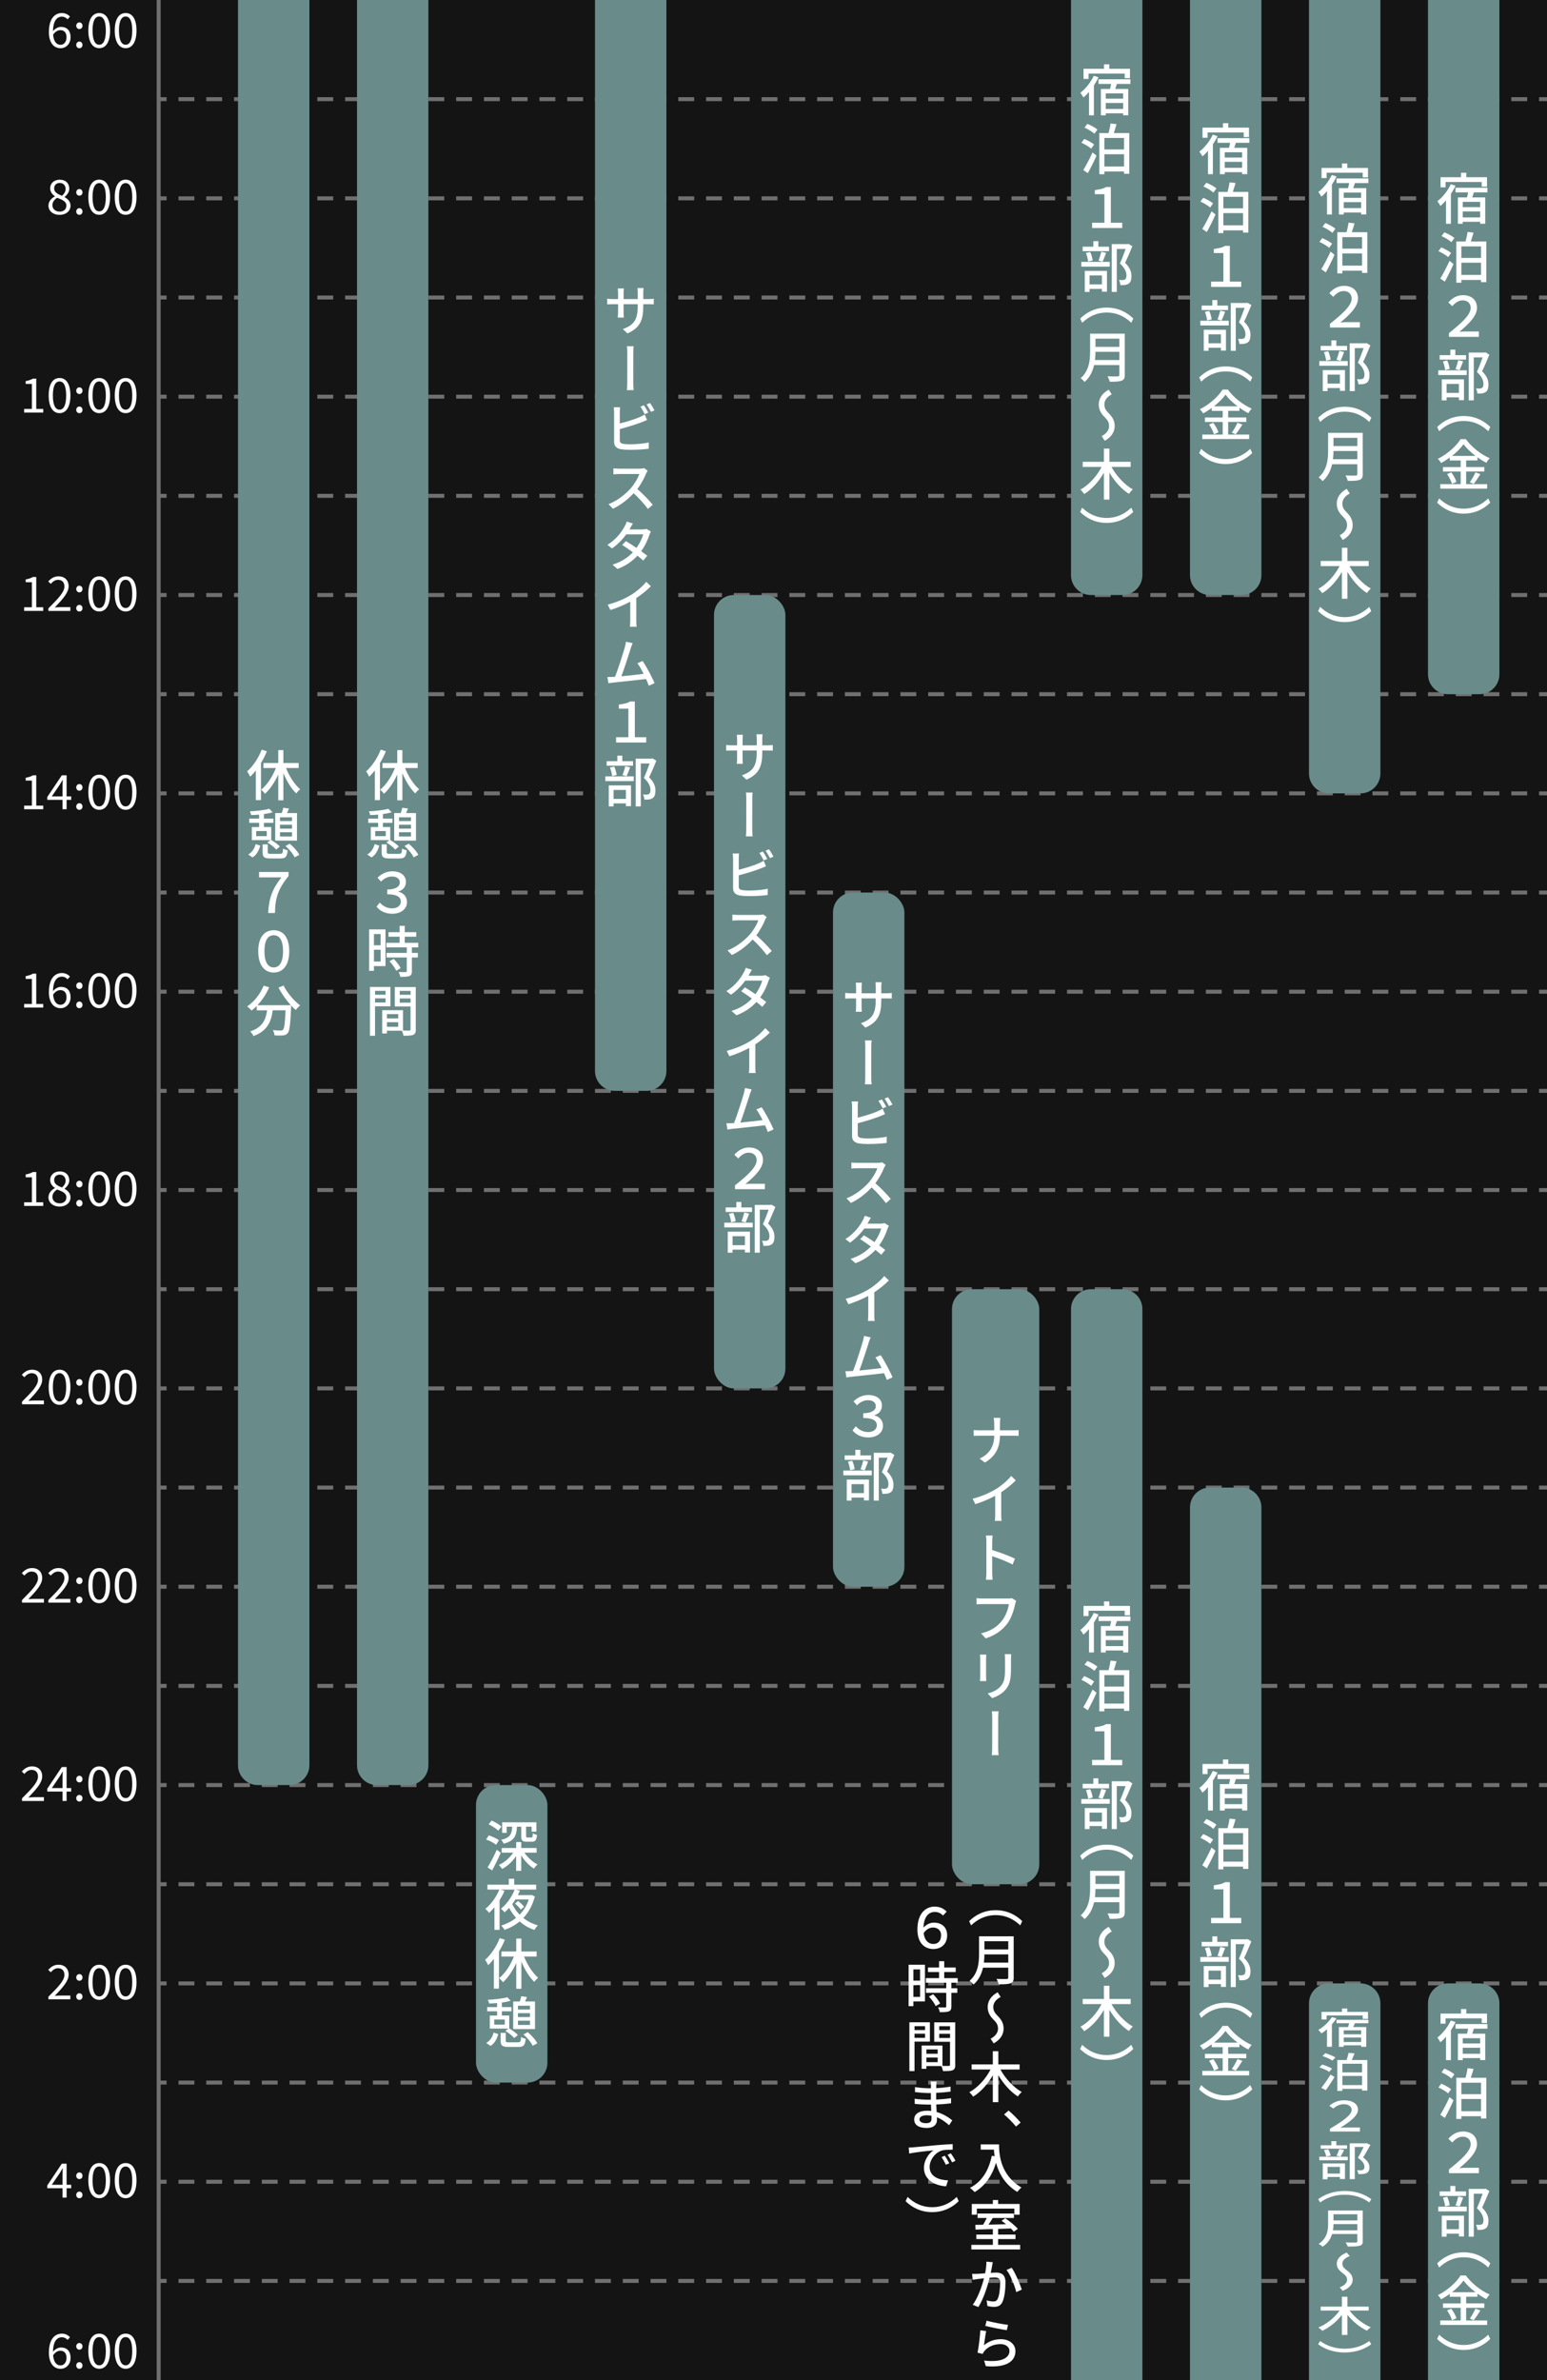 <?xml version="1.0" encoding="UTF-8"?><svg id="Layer_1" xmlns="http://www.w3.org/2000/svg" viewBox="0 0 390 600" width="390" height="600"><rect x="0" y="0" width="390" height="600" fill="#333333" stroke="none"/><defs><style>.cls-1{fill:#698c8b;}.cls-2{fill:#fff;}.cls-3{fill:#141414;}.cls-4{stroke-dasharray:0 0 4 3;}.cls-4,.cls-5{fill:none;stroke:#707070;stroke-miterlimit:10;}</style></defs><g><rect class="cls-3" x="-105" y="105" width="600" height="390" transform="translate(495 105) rotate(90)"/><g><g><line class="cls-5" x1="390" y1="25" x2="388" y2="25"/><line class="cls-4" x1="385" y1="25" x2="43.5" y2="25"/><line class="cls-5" x1="42" y1="25" x2="40" y2="25"/></g><g><line class="cls-5" x1="390" y1="50" x2="388" y2="50"/><line class="cls-4" x1="385" y1="50" x2="43.5" y2="50"/><line class="cls-5" x1="42" y1="50" x2="40" y2="50"/></g><g><line class="cls-5" x1="390" y1="75" x2="388" y2="75"/><line class="cls-4" x1="385" y1="75" x2="43.5" y2="75"/><line class="cls-5" x1="42" y1="75" x2="40" y2="75"/></g><g><line class="cls-5" x1="390" y1="100" x2="388" y2="100"/><line class="cls-4" x1="385" y1="100" x2="43.5" y2="100"/><line class="cls-5" x1="42" y1="100" x2="40" y2="100"/></g><g><line class="cls-5" x1="390" y1="125" x2="388" y2="125"/><line class="cls-4" x1="385" y1="125" x2="43.5" y2="125"/><line class="cls-5" x1="42" y1="125" x2="40" y2="125"/></g><g><line class="cls-5" x1="390" y1="150" x2="388" y2="150"/><line class="cls-4" x1="385" y1="150" x2="43.5" y2="150"/><line class="cls-5" x1="42" y1="150" x2="40" y2="150"/></g><g><line class="cls-5" x1="390" y1="175" x2="388" y2="175"/><line class="cls-4" x1="385" y1="175" x2="43.5" y2="175"/><line class="cls-5" x1="42" y1="175" x2="40" y2="175"/></g><g><line class="cls-5" x1="390" y1="200" x2="388" y2="200"/><line class="cls-4" x1="385" y1="200" x2="43.5" y2="200"/><line class="cls-5" x1="42" y1="200" x2="40" y2="200"/></g><g><line class="cls-5" x1="390" y1="225" x2="388" y2="225"/><line class="cls-4" x1="385" y1="225" x2="43.5" y2="225"/><line class="cls-5" x1="42" y1="225" x2="40" y2="225"/></g><g><line class="cls-5" x1="390" y1="250" x2="388" y2="250"/><line class="cls-4" x1="385" y1="250" x2="43.5" y2="250"/><line class="cls-5" x1="42" y1="250" x2="40" y2="250"/></g><g><line class="cls-5" x1="390" y1="275" x2="388" y2="275"/><line class="cls-4" x1="385" y1="275" x2="43.5" y2="275"/><line class="cls-5" x1="42" y1="275" x2="40" y2="275"/></g><g><line class="cls-5" x1="390" y1="300" x2="388" y2="300"/><line class="cls-4" x1="385" y1="300" x2="43.5" y2="300"/><line class="cls-5" x1="42" y1="300" x2="40" y2="300"/></g><g><line class="cls-5" x1="390" y1="325" x2="388" y2="325"/><line class="cls-4" x1="385" y1="325" x2="43.5" y2="325"/><line class="cls-5" x1="42" y1="325" x2="40" y2="325"/></g><g><line class="cls-5" x1="390" y1="350" x2="388" y2="350"/><line class="cls-4" x1="385" y1="350" x2="43.5" y2="350"/><line class="cls-5" x1="42" y1="350" x2="40" y2="350"/></g><g><line class="cls-5" x1="390" y1="375" x2="388" y2="375"/><line class="cls-4" x1="385" y1="375" x2="43.5" y2="375"/><line class="cls-5" x1="42" y1="375" x2="40" y2="375"/></g><g><line class="cls-5" x1="390" y1="400" x2="388" y2="400"/><line class="cls-4" x1="385" y1="400" x2="43.5" y2="400"/><line class="cls-5" x1="42" y1="400" x2="40" y2="400"/></g><g><line class="cls-5" x1="390" y1="425" x2="388" y2="425"/><line class="cls-4" x1="385" y1="425" x2="43.5" y2="425"/><line class="cls-5" x1="42" y1="425" x2="40" y2="425"/></g><g><line class="cls-5" x1="390" y1="450" x2="388" y2="450"/><line class="cls-4" x1="385" y1="450" x2="43.5" y2="450"/><line class="cls-5" x1="42" y1="450" x2="40" y2="450"/></g><g><line class="cls-5" x1="390" y1="475" x2="388" y2="475"/><line class="cls-4" x1="385" y1="475" x2="43.5" y2="475"/><line class="cls-5" x1="42" y1="475" x2="40" y2="475"/></g><g><line class="cls-5" x1="390" y1="500" x2="388" y2="500"/><line class="cls-4" x1="385" y1="500" x2="43.5" y2="500"/><line class="cls-5" x1="42" y1="500" x2="40" y2="500"/></g><g><line class="cls-5" x1="390" y1="525" x2="388" y2="525"/><line class="cls-4" x1="385" y1="525" x2="43.5" y2="525"/><line class="cls-5" x1="42" y1="525" x2="40" y2="525"/></g><g><line class="cls-5" x1="390" y1="550" x2="388" y2="550"/><line class="cls-4" x1="385" y1="550" x2="43.5" y2="550"/><line class="cls-5" x1="42" y1="550" x2="40" y2="550"/></g><g><line class="cls-5" x1="390" y1="575" x2="388" y2="575"/><line class="cls-4" x1="385" y1="575" x2="43.5" y2="575"/><line class="cls-5" x1="42" y1="575" x2="40" y2="575"/></g></g><line class="cls-5" x1="40" y1="0" x2="40" y2="600"/><g><path class="cls-2" d="M12.33,8.05c0-3.44,1.55-4.76,3.26-4.76,.91,0,1.57,.38,2.05,.9l-.61,.68c-.35-.42-.88-.67-1.4-.67-1.21,0-2.22,.92-2.27,3.65,.55-.66,1.31-1.07,2-1.07,1.48,0,2.43,.89,2.43,2.63,0,1.64-1.15,2.75-2.52,2.75-1.69,0-2.95-1.37-2.95-4.1Zm1.06,.68c.14,1.67,.8,2.57,1.88,2.57,.85,0,1.5-.76,1.5-1.89s-.53-1.81-1.58-1.81c-.55,0-1.22,.3-1.8,1.14Z"/><path class="cls-2" d="M19.22,6.5c0-.5,.36-.85,.79-.85s.79,.35,.79,.85-.36,.83-.79,.83-.79-.35-.79-.83Zm0,4.83c0-.5,.36-.85,.79-.85s.79,.35,.79,.85-.36,.83-.79,.83-.79-.34-.79-.83Z"/><path class="cls-2" d="M22.27,7.69c0-2.87,1.04-4.4,2.75-4.4s2.73,1.55,2.73,4.4-1.03,4.46-2.73,4.46-2.75-1.59-2.75-4.46Zm4.41,0c0-2.51-.67-3.53-1.67-3.53s-1.68,1.02-1.68,3.53,.67,3.59,1.68,3.59,1.67-1.08,1.67-3.59Z"/><path class="cls-2" d="M28.93,7.69c0-2.87,1.04-4.4,2.75-4.4s2.73,1.55,2.73,4.4-1.03,4.46-2.73,4.46-2.75-1.59-2.75-4.46Zm4.41,0c0-2.51-.67-3.53-1.67-3.53s-1.68,1.02-1.68,3.53,.67,3.59,1.68,3.59,1.67-1.08,1.67-3.59Z"/></g><g><path class="cls-2" d="M12.22,51.82c0-1.12,.82-1.88,1.62-2.31v-.05c-.64-.43-1.19-1.07-1.19-1.98,0-1.31,1.04-2.18,2.41-2.18,1.5,0,2.41,.94,2.41,2.27,0,.9-.66,1.67-1.18,2.06v.06c.76,.46,1.49,1.06,1.49,2.19,0,1.28-1.1,2.28-2.76,2.28s-2.81-.98-2.81-2.34Zm4.52,.04c0-1.12-1.08-1.51-2.33-2-.7,.44-1.2,1.08-1.2,1.87,0,.94,.78,1.62,1.83,1.62s1.69-.61,1.69-1.49Zm-.2-4.23c0-.84-.54-1.51-1.49-1.51-.82,0-1.4,.54-1.4,1.37,0,1.03,.95,1.46,1.98,1.87,.59-.53,.91-1.09,.91-1.73Z"/><path class="cls-2" d="M19.22,48.5c0-.5,.36-.85,.79-.85s.79,.35,.79,.85-.36,.83-.79,.83-.79-.35-.79-.83Zm0,4.83c0-.5,.36-.85,.79-.85s.79,.35,.79,.85-.36,.83-.79,.83-.79-.34-.79-.83Z"/><path class="cls-2" d="M22.27,49.69c0-2.87,1.04-4.4,2.75-4.4s2.73,1.55,2.73,4.4-1.03,4.46-2.73,4.46-2.75-1.59-2.75-4.46Zm4.41,0c0-2.51-.67-3.53-1.67-3.53s-1.68,1.02-1.68,3.53,.67,3.59,1.68,3.59,1.67-1.08,1.67-3.59Z"/><path class="cls-2" d="M28.93,49.69c0-2.87,1.04-4.4,2.75-4.4s2.73,1.55,2.73,4.4-1.03,4.46-2.73,4.46-2.75-1.59-2.75-4.46Zm4.41,0c0-2.51-.67-3.53-1.67-3.53s-1.68,1.02-1.68,3.53,.67,3.59,1.68,3.59,1.67-1.08,1.67-3.59Z"/></g><g><path class="cls-2" d="M6.08,103.09h1.96v-6.31h-1.56v-.71c.78-.13,1.34-.34,1.82-.62h.84v7.64h1.76v.91H6.08v-.91Z"/><path class="cls-2" d="M12.27,99.69c0-2.87,1.04-4.4,2.75-4.4s2.73,1.55,2.73,4.4-1.03,4.46-2.73,4.46-2.75-1.59-2.75-4.46Zm4.41,0c0-2.51-.67-3.53-1.67-3.53s-1.68,1.02-1.68,3.53,.67,3.59,1.68,3.59,1.67-1.08,1.67-3.59Z"/><path class="cls-2" d="M19.22,98.5c0-.5,.36-.85,.79-.85s.79,.35,.79,.85-.36,.83-.79,.83-.79-.35-.79-.83Zm0,4.83c0-.5,.36-.85,.79-.85s.79,.35,.79,.85-.36,.83-.79,.83-.79-.34-.79-.83Z"/><path class="cls-2" d="M22.27,99.69c0-2.87,1.04-4.4,2.75-4.4s2.73,1.55,2.73,4.4-1.03,4.46-2.73,4.46-2.75-1.59-2.75-4.46Zm4.41,0c0-2.51-.67-3.53-1.67-3.53s-1.68,1.02-1.68,3.53,.67,3.59,1.68,3.59,1.67-1.08,1.67-3.59Z"/><path class="cls-2" d="M28.93,99.69c0-2.87,1.04-4.4,2.75-4.4s2.73,1.55,2.73,4.4-1.03,4.46-2.73,4.46-2.75-1.59-2.75-4.46Zm4.41,0c0-2.51-.67-3.53-1.67-3.53s-1.68,1.02-1.68,3.53,.67,3.59,1.68,3.59,1.67-1.08,1.67-3.59Z"/></g><g><path class="cls-2" d="M6.08,153.09h1.96v-6.31h-1.56v-.71c.78-.13,1.34-.34,1.82-.62h.84v7.64h1.76v.91H6.08v-.91Z"/><path class="cls-2" d="M12.21,153.35c2.58-2.57,4.03-4.1,4.03-5.51,0-.97-.53-1.67-1.62-1.67-.72,0-1.34,.46-1.82,1.02l-.64-.61c.72-.78,1.48-1.29,2.59-1.29,1.57,0,2.55,1,2.55,2.51,0,1.61-1.46,3.2-3.49,5.34,.46-.04,.98-.08,1.44-.08h2.48v.95h-5.53v-.65Z"/><path class="cls-2" d="M19.22,148.5c0-.5,.36-.85,.79-.85s.79,.35,.79,.85-.36,.83-.79,.83-.79-.35-.79-.83Zm0,4.83c0-.5,.36-.85,.79-.85s.79,.35,.79,.85-.36,.83-.79,.83-.79-.34-.79-.83Z"/><path class="cls-2" d="M22.27,149.69c0-2.87,1.04-4.4,2.75-4.4s2.73,1.55,2.73,4.4-1.03,4.46-2.73,4.46-2.75-1.59-2.75-4.46Zm4.41,0c0-2.51-.67-3.53-1.67-3.53s-1.68,1.02-1.68,3.53,.67,3.59,1.68,3.59,1.67-1.08,1.67-3.59Z"/><path class="cls-2" d="M28.93,149.69c0-2.87,1.04-4.4,2.75-4.4s2.73,1.55,2.73,4.4-1.03,4.46-2.73,4.46-2.75-1.59-2.75-4.46Zm4.41,0c0-2.51-.67-3.53-1.67-3.53s-1.68,1.02-1.68,3.53,.67,3.59,1.68,3.59,1.67-1.08,1.67-3.59Z"/></g><g><path class="cls-2" d="M6.08,203.09h1.96v-6.31h-1.56v-.71c.78-.13,1.34-.34,1.82-.62h.84v7.64h1.76v.91H6.08v-.91Z"/><path class="cls-2" d="M15.76,201.64h-3.84v-.72l3.66-5.47h1.21v5.31h1.16v.88h-1.16v2.36h-1.03v-2.36Zm0-.88v-2.51c0-.44,.04-1.18,.06-1.63h-.05c-.22,.41-.46,.78-.71,1.2l-2,2.94h2.7Z"/><path class="cls-2" d="M19.22,198.5c0-.5,.36-.85,.79-.85s.79,.35,.79,.85-.36,.83-.79,.83-.79-.35-.79-.83Zm0,4.83c0-.5,.36-.85,.79-.85s.79,.35,.79,.85-.36,.83-.79,.83-.79-.34-.79-.83Z"/><path class="cls-2" d="M22.27,199.69c0-2.87,1.04-4.4,2.75-4.4s2.73,1.55,2.73,4.4-1.03,4.46-2.73,4.46-2.75-1.59-2.75-4.46Zm4.41,0c0-2.51-.67-3.53-1.67-3.53s-1.68,1.02-1.68,3.53,.67,3.59,1.68,3.59,1.67-1.08,1.67-3.59Z"/><path class="cls-2" d="M28.93,199.69c0-2.87,1.04-4.4,2.75-4.4s2.73,1.55,2.73,4.4-1.03,4.46-2.73,4.46-2.75-1.59-2.75-4.46Zm4.41,0c0-2.51-.67-3.53-1.67-3.53s-1.68,1.02-1.68,3.53,.67,3.59,1.68,3.59,1.67-1.08,1.67-3.59Z"/></g><g><path class="cls-2" d="M6.08,253.09h1.96v-6.31h-1.56v-.71c.78-.13,1.34-.34,1.82-.62h.84v7.64h1.76v.91H6.08v-.91Z"/><path class="cls-2" d="M12.33,250.05c0-3.44,1.55-4.76,3.26-4.76,.91,0,1.57,.38,2.05,.9l-.61,.68c-.35-.42-.88-.67-1.4-.67-1.21,0-2.22,.92-2.27,3.65,.55-.66,1.31-1.07,2-1.07,1.48,0,2.43,.89,2.43,2.63,0,1.64-1.15,2.75-2.52,2.75-1.69,0-2.95-1.37-2.95-4.1Zm1.06,.68c.14,1.67,.8,2.57,1.88,2.57,.85,0,1.5-.76,1.5-1.89s-.53-1.81-1.58-1.81c-.55,0-1.22,.3-1.8,1.14Z"/><path class="cls-2" d="M19.22,248.5c0-.5,.36-.85,.79-.85s.79,.35,.79,.85-.36,.83-.79,.83-.79-.35-.79-.83Zm0,4.83c0-.5,.36-.85,.79-.85s.79,.35,.79,.85-.36,.83-.79,.83-.79-.34-.79-.83Z"/><path class="cls-2" d="M22.27,249.69c0-2.87,1.04-4.4,2.75-4.4s2.73,1.55,2.73,4.4-1.03,4.46-2.73,4.46-2.75-1.59-2.75-4.46Zm4.41,0c0-2.51-.67-3.53-1.67-3.53s-1.68,1.02-1.68,3.53,.67,3.59,1.68,3.59,1.67-1.08,1.67-3.59Z"/><path class="cls-2" d="M28.93,249.69c0-2.87,1.04-4.4,2.75-4.4s2.73,1.55,2.73,4.4-1.03,4.46-2.73,4.46-2.75-1.59-2.75-4.46Zm4.41,0c0-2.51-.67-3.53-1.67-3.53s-1.68,1.02-1.68,3.53,.67,3.59,1.68,3.59,1.67-1.08,1.67-3.59Z"/></g><g><path class="cls-2" d="M6.08,303.09h1.96v-6.31h-1.56v-.71c.78-.13,1.34-.34,1.82-.62h.84v7.64h1.76v.91H6.08v-.91Z"/><path class="cls-2" d="M12.22,301.82c0-1.12,.82-1.88,1.62-2.31v-.05c-.64-.43-1.19-1.07-1.19-1.98,0-1.31,1.04-2.18,2.41-2.18,1.5,0,2.41,.94,2.41,2.27,0,.9-.66,1.67-1.18,2.06v.06c.76,.46,1.49,1.06,1.49,2.19,0,1.28-1.1,2.28-2.76,2.28s-2.81-.98-2.81-2.34Zm4.52,.04c0-1.12-1.08-1.51-2.33-2-.7,.44-1.2,1.08-1.2,1.87,0,.94,.78,1.62,1.83,1.62s1.69-.61,1.69-1.49Zm-.2-4.23c0-.84-.54-1.51-1.49-1.51-.82,0-1.4,.54-1.4,1.37,0,1.03,.95,1.46,1.98,1.87,.59-.53,.91-1.09,.91-1.73Z"/><path class="cls-2" d="M19.22,298.5c0-.5,.36-.85,.79-.85s.79,.35,.79,.85-.36,.83-.79,.83-.79-.35-.79-.83Zm0,4.83c0-.5,.36-.85,.79-.85s.79,.35,.79,.85-.36,.83-.79,.83-.79-.34-.79-.83Z"/><path class="cls-2" d="M22.27,299.69c0-2.87,1.04-4.4,2.75-4.4s2.73,1.55,2.73,4.4-1.03,4.46-2.73,4.46-2.75-1.59-2.75-4.46Zm4.41,0c0-2.51-.67-3.53-1.67-3.53s-1.68,1.02-1.68,3.53,.67,3.59,1.68,3.59,1.67-1.08,1.67-3.59Z"/><path class="cls-2" d="M28.93,299.69c0-2.87,1.04-4.4,2.75-4.4s2.73,1.55,2.73,4.4-1.03,4.46-2.73,4.46-2.75-1.59-2.75-4.46Zm4.41,0c0-2.51-.67-3.53-1.67-3.53s-1.68,1.02-1.68,3.53,.67,3.59,1.68,3.59,1.67-1.08,1.67-3.59Z"/></g><g><path class="cls-2" d="M5.55,353.35c2.58-2.57,4.03-4.1,4.03-5.51,0-.97-.53-1.67-1.62-1.67-.72,0-1.34,.46-1.82,1.02l-.64-.61c.72-.78,1.48-1.29,2.59-1.29,1.57,0,2.55,1,2.55,2.51,0,1.61-1.46,3.2-3.49,5.34,.46-.04,.98-.08,1.44-.08h2.48v.95H5.55v-.65Z"/><path class="cls-2" d="M12.27,349.69c0-2.87,1.04-4.4,2.75-4.4s2.73,1.55,2.73,4.4-1.03,4.46-2.73,4.46-2.75-1.59-2.75-4.46Zm4.41,0c0-2.51-.67-3.53-1.67-3.53s-1.68,1.02-1.68,3.53,.67,3.59,1.68,3.59,1.67-1.08,1.67-3.59Z"/><path class="cls-2" d="M19.22,348.5c0-.5,.36-.85,.79-.85s.79,.35,.79,.85-.36,.83-.79,.83-.79-.35-.79-.83Zm0,4.83c0-.5,.36-.85,.79-.85s.79,.35,.79,.85-.36,.83-.79,.83-.79-.34-.79-.83Z"/><path class="cls-2" d="M22.27,349.69c0-2.87,1.04-4.4,2.75-4.4s2.73,1.55,2.73,4.4-1.03,4.46-2.73,4.46-2.75-1.59-2.75-4.46Zm4.41,0c0-2.51-.67-3.53-1.67-3.53s-1.68,1.02-1.68,3.53,.67,3.59,1.68,3.59,1.67-1.08,1.67-3.59Z"/><path class="cls-2" d="M28.93,349.69c0-2.87,1.04-4.4,2.75-4.4s2.73,1.55,2.73,4.4-1.03,4.46-2.73,4.46-2.75-1.59-2.75-4.46Zm4.41,0c0-2.51-.67-3.53-1.67-3.53s-1.68,1.02-1.68,3.53,.67,3.59,1.68,3.59,1.67-1.08,1.67-3.59Z"/></g><g><path class="cls-2" d="M5.55,403.35c2.58-2.57,4.03-4.1,4.03-5.51,0-.97-.53-1.67-1.62-1.67-.72,0-1.34,.46-1.82,1.02l-.64-.61c.72-.78,1.48-1.29,2.59-1.29,1.57,0,2.55,1,2.55,2.51,0,1.61-1.46,3.2-3.49,5.34,.46-.04,.98-.08,1.44-.08h2.48v.95H5.55v-.65Z"/><path class="cls-2" d="M12.21,403.35c2.58-2.57,4.03-4.1,4.03-5.51,0-.97-.53-1.67-1.62-1.67-.72,0-1.34,.46-1.82,1.02l-.64-.61c.72-.78,1.48-1.29,2.59-1.29,1.57,0,2.55,1,2.55,2.51,0,1.61-1.46,3.2-3.49,5.34,.46-.04,.98-.08,1.44-.08h2.48v.95h-5.53v-.65Z"/><path class="cls-2" d="M19.22,398.5c0-.5,.36-.85,.79-.85s.79,.35,.79,.85-.36,.83-.79,.83-.79-.35-.79-.83Zm0,4.83c0-.5,.36-.85,.79-.85s.79,.35,.79,.85-.36,.83-.79,.83-.79-.34-.79-.83Z"/><path class="cls-2" d="M22.27,399.69c0-2.87,1.04-4.4,2.75-4.4s2.73,1.55,2.73,4.4-1.03,4.46-2.73,4.46-2.75-1.59-2.75-4.46Zm4.41,0c0-2.51-.67-3.53-1.67-3.53s-1.68,1.02-1.68,3.53,.67,3.59,1.68,3.59,1.67-1.08,1.67-3.59Z"/><path class="cls-2" d="M28.93,399.69c0-2.87,1.04-4.4,2.75-4.4s2.73,1.55,2.73,4.4-1.03,4.46-2.73,4.46-2.75-1.59-2.75-4.46Zm4.41,0c0-2.51-.67-3.53-1.67-3.53s-1.68,1.02-1.68,3.53,.67,3.59,1.68,3.59,1.67-1.08,1.67-3.59Z"/></g><g><path class="cls-2" d="M5.55,453.35c2.58-2.57,4.03-4.1,4.03-5.51,0-.97-.53-1.67-1.62-1.67-.72,0-1.34,.46-1.82,1.02l-.64-.61c.72-.78,1.48-1.29,2.59-1.29,1.57,0,2.55,1,2.55,2.51,0,1.61-1.46,3.2-3.49,5.34,.46-.04,.98-.08,1.44-.08h2.48v.95H5.55v-.65Z"/><path class="cls-2" d="M15.76,451.64h-3.84v-.72l3.66-5.47h1.21v5.31h1.16v.88h-1.16v2.36h-1.03v-2.36Zm0-.88v-2.51c0-.44,.04-1.18,.06-1.63h-.05c-.22,.41-.46,.78-.71,1.2l-2,2.94h2.7Z"/><path class="cls-2" d="M19.22,448.5c0-.5,.36-.85,.79-.85s.79,.35,.79,.85-.36,.83-.79,.83-.79-.35-.79-.83Zm0,4.83c0-.5,.36-.85,.79-.85s.79,.35,.79,.85-.36,.83-.79,.83-.79-.34-.79-.83Z"/><path class="cls-2" d="M22.27,449.69c0-2.87,1.04-4.4,2.75-4.4s2.73,1.55,2.73,4.4-1.03,4.46-2.73,4.46-2.75-1.59-2.75-4.46Zm4.41,0c0-2.51-.67-3.53-1.67-3.53s-1.68,1.02-1.68,3.53,.67,3.59,1.68,3.59,1.67-1.08,1.67-3.59Z"/><path class="cls-2" d="M28.93,449.69c0-2.87,1.04-4.4,2.75-4.4s2.73,1.55,2.73,4.4-1.03,4.46-2.73,4.46-2.75-1.59-2.75-4.46Zm4.41,0c0-2.51-.67-3.53-1.67-3.53s-1.68,1.02-1.68,3.53,.67,3.59,1.68,3.59,1.67-1.08,1.67-3.59Z"/></g><g><path class="cls-2" d="M12.21,503.35c2.58-2.57,4.03-4.1,4.03-5.51,0-.97-.53-1.67-1.62-1.67-.72,0-1.34,.46-1.82,1.02l-.64-.61c.72-.78,1.48-1.29,2.59-1.29,1.57,0,2.55,1,2.55,2.51,0,1.61-1.46,3.2-3.49,5.34,.46-.04,.98-.08,1.44-.08h2.48v.95h-5.53v-.65Z"/><path class="cls-2" d="M19.22,498.5c0-.5,.36-.85,.79-.85s.79,.35,.79,.85-.36,.83-.79,.83-.79-.35-.79-.83Zm0,4.83c0-.5,.36-.85,.79-.85s.79,.35,.79,.85-.36,.83-.79,.83-.79-.34-.79-.83Z"/><path class="cls-2" d="M22.27,499.69c0-2.87,1.04-4.4,2.75-4.4s2.73,1.55,2.73,4.4-1.03,4.46-2.73,4.46-2.75-1.59-2.75-4.46Zm4.41,0c0-2.51-.67-3.53-1.67-3.53s-1.68,1.02-1.68,3.53,.67,3.59,1.68,3.59,1.67-1.08,1.67-3.59Z"/><path class="cls-2" d="M28.93,499.69c0-2.87,1.04-4.4,2.75-4.4s2.73,1.55,2.73,4.4-1.03,4.46-2.73,4.46-2.75-1.59-2.75-4.46Zm4.41,0c0-2.51-.67-3.53-1.67-3.53s-1.68,1.02-1.68,3.53,.67,3.59,1.68,3.59,1.67-1.08,1.67-3.59Z"/></g><g><path class="cls-2" d="M15.76,551.64h-3.84v-.72l3.66-5.47h1.21v5.31h1.16v.88h-1.16v2.36h-1.03v-2.36Zm0-.88v-2.51c0-.44,.04-1.18,.06-1.63h-.05c-.22,.41-.46,.78-.71,1.2l-2,2.94h2.7Z"/><path class="cls-2" d="M19.22,548.5c0-.5,.36-.85,.79-.85s.79,.35,.79,.85-.36,.83-.79,.83-.79-.35-.79-.83Zm0,4.83c0-.5,.36-.85,.79-.85s.79,.35,.79,.85-.36,.83-.79,.83-.79-.34-.79-.83Z"/><path class="cls-2" d="M22.27,549.69c0-2.87,1.04-4.4,2.75-4.4s2.73,1.55,2.73,4.4-1.03,4.46-2.73,4.46-2.75-1.59-2.75-4.46Zm4.41,0c0-2.51-.67-3.53-1.67-3.53s-1.68,1.02-1.68,3.53,.67,3.59,1.68,3.59,1.67-1.08,1.67-3.59Z"/><path class="cls-2" d="M28.93,549.69c0-2.87,1.04-4.4,2.75-4.4s2.73,1.55,2.73,4.4-1.03,4.46-2.73,4.46-2.75-1.59-2.75-4.46Zm4.41,0c0-2.51-.67-3.53-1.67-3.53s-1.68,1.02-1.68,3.53,.67,3.59,1.68,3.59,1.67-1.08,1.67-3.59Z"/></g><g><path class="cls-2" d="M12.33,593.05c0-3.44,1.55-4.76,3.26-4.76,.91,0,1.57,.38,2.05,.9l-.61,.68c-.35-.42-.88-.67-1.4-.67-1.21,0-2.22,.92-2.27,3.65,.55-.66,1.31-1.07,2-1.07,1.48,0,2.43,.89,2.43,2.63,0,1.64-1.15,2.75-2.52,2.75-1.69,0-2.95-1.37-2.95-4.1Zm1.06,.68c.14,1.67,.8,2.57,1.88,2.57,.85,0,1.5-.76,1.5-1.89s-.53-1.81-1.58-1.81c-.55,0-1.22,.3-1.8,1.14Z"/><path class="cls-2" d="M19.22,591.5c0-.5,.36-.85,.79-.85s.79,.35,.79,.85-.36,.83-.79,.83-.79-.35-.79-.83Zm0,4.83c0-.5,.36-.85,.79-.85s.79,.35,.79,.85-.36,.83-.79,.83-.79-.34-.79-.83Z"/><path class="cls-2" d="M22.27,592.69c0-2.87,1.04-4.4,2.75-4.4s2.73,1.55,2.73,4.4-1.03,4.46-2.73,4.46-2.75-1.59-2.75-4.46Zm4.41,0c0-2.51-.67-3.53-1.67-3.53s-1.68,1.02-1.68,3.53,.67,3.59,1.68,3.59,1.67-1.08,1.67-3.59Z"/><path class="cls-2" d="M28.93,592.69c0-2.87,1.04-4.4,2.75-4.4s2.73,1.55,2.73,4.4-1.03,4.46-2.73,4.46-2.75-1.59-2.75-4.46Zm4.41,0c0-2.51-.67-3.53-1.67-3.53s-1.68,1.02-1.68,3.53,.67,3.59,1.68,3.59,1.67-1.08,1.67-3.59Z"/></g></g><path class="cls-1" d="M60,0V445c0,2.75,2.25,5,5,5h8c2.75,0,5-2.25,5-5V0"/><g><path class="cls-2" d="M67.28,189.38c-.41,1.01-.91,2.02-1.49,2.97v9.36h-1.29v-7.49c-.45,.59-.94,1.12-1.43,1.58-.14-.32-.53-1.04-.77-1.34,1.48-1.3,2.86-3.35,3.68-5.48l1.29,.41Zm4.83,4.24c.84,2.1,2.19,4.2,3.57,5.35-.32,.25-.76,.7-.98,1.05-1.25-1.18-2.4-3.08-3.26-5.11v6.84h-1.29v-6.49c-.9,1.95-2.07,3.7-3.35,4.85-.21-.32-.67-.78-.97-1.04,1.49-1.15,2.87-3.29,3.73-5.45h-3.15v-1.27h3.74v-3.25h1.29v3.25h3.85v1.27h-3.18Z"/><path class="cls-2" d="M62.59,215.41c.98-.56,1.58-1.54,1.86-2.62l1.16,.39c-.34,1.18-.87,2.31-1.95,2.97l-1.08-.74Zm2.73-7.98h-2.49v-1.06h2.49v-1.01c-.69,.06-1.37,.1-2,.11-.06-.25-.2-.69-.32-.94,1.71-.08,3.75-.31,4.89-.64l.85,.87c-.63,.2-1.4,.35-2.21,.46v1.15h2.41v1.06h-2.41v1.06h1.85v3.28c.81,.45,1.72,1.11,2.17,1.64l-.92,.76c-.43-.55-1.39-1.3-2.23-1.78l.76-.6h-4.68v-3.29h1.85v-1.06Zm1.93,2.07h-2.66v1.29h2.66v-1.29Zm3.38,5.74c.57,0,.67-.15,.74-1.34,.25,.2,.8,.39,1.16,.45-.17,1.67-.55,2.06-1.81,2.06h-2.51c-1.62,0-2-.35-2-1.57v-1.97h1.29v1.96c0,.36,.11,.42,.83,.42h2.3Zm4.24-3.33h-5.49v-6.95h1.65c.15-.45,.31-.95,.39-1.33l1.43,.2c-.15,.39-.32,.78-.49,1.13h2.51v6.95Zm-4.29-5.88v.95h3.03v-.95h-3.03Zm0,2.86h3.03v-.99h-3.03v.99Zm3.03,1.98v-1.07h-3.03v1.07h3.03Zm-.57,1.83c.98,.8,1.99,1.92,2.41,2.8l-1.18,.63c-.35-.85-1.34-2.03-2.3-2.86l1.06-.57Z"/><path class="cls-2" d="M70.94,221.18h-5.63v-1.36h7.44v1c-2.61,3.24-3.38,5.5-3.43,9.34h-1.71c.2-3.94,1.16-6.18,3.33-8.98Z"/><path class="cls-2" d="M65.1,239.78c0-3.53,1.58-5.28,3.91-5.28s3.91,1.75,3.91,5.28-1.58,5.39-3.91,5.39-3.91-1.86-3.91-5.39Zm6.25,0c0-2.98-1.01-4.01-2.34-4.01s-2.34,1.02-2.34,4.01,1.01,4.1,2.34,4.1,2.34-1.12,2.34-4.1Z"/><path class="cls-2" d="M71.49,248.46c.9,1.82,2.66,3.88,4.17,5-.34,.28-.84,.8-1.09,1.16-.38-.32-.78-.71-1.18-1.15,0,.13,0,.42-.01,.55-.18,4.24-.38,5.87-.85,6.42-.32,.41-.64,.5-1.15,.57-.48,.06-1.33,.04-2.17,0-.01-.39-.2-.94-.43-1.32,.85,.08,1.65,.1,1.97,.1,.28,0,.45-.04,.6-.2,.32-.34,.5-1.65,.64-4.9h-3.24c-.35,2.72-1.25,5.17-4.85,6.49-.14-.34-.53-.9-.83-1.16,3.22-1.06,3.96-3.11,4.26-5.32h-2.62v-1.08c-.41,.42-.84,.8-1.28,1.13-.24-.28-.8-.8-1.11-1.04,1.74-1.18,3.28-3.1,4.15-5.23l1.39,.41c-.73,1.7-1.78,3.26-2.97,4.52h8.43c-1.16-1.27-2.31-2.9-3.11-4.45l1.26-.5Z"/></g><path class="cls-1" d="M90,0V445c0,2.75,2.25,5,5,5h8c2.75,0,5-2.25,5-5V0"/><g><path class="cls-2" d="M97.28,189.38c-.41,1.01-.91,2.02-1.49,2.97v9.36h-1.29v-7.49c-.45,.59-.94,1.12-1.43,1.58-.14-.32-.53-1.04-.77-1.34,1.48-1.3,2.86-3.35,3.68-5.48l1.29,.41Zm4.83,4.24c.84,2.1,2.19,4.2,3.57,5.35-.32,.25-.76,.7-.98,1.05-1.25-1.18-2.4-3.08-3.26-5.11v6.84h-1.29v-6.49c-.9,1.95-2.07,3.7-3.35,4.85-.21-.32-.67-.78-.97-1.04,1.49-1.15,2.87-3.29,3.73-5.45h-3.15v-1.27h3.74v-3.25h1.29v3.25h3.85v1.27h-3.18Z"/><path class="cls-2" d="M92.59,215.41c.98-.56,1.58-1.54,1.86-2.62l1.16,.39c-.34,1.18-.87,2.31-1.95,2.97l-1.08-.74Zm2.73-7.98h-2.49v-1.06h2.49v-1.01c-.69,.06-1.37,.1-2,.11-.06-.25-.2-.69-.32-.94,1.71-.08,3.75-.31,4.89-.64l.85,.87c-.63,.2-1.4,.35-2.21,.46v1.15h2.41v1.06h-2.41v1.06h1.85v3.28c.81,.45,1.72,1.11,2.17,1.64l-.92,.76c-.43-.55-1.39-1.3-2.23-1.78l.76-.6h-4.68v-3.29h1.85v-1.06Zm1.93,2.07h-2.66v1.29h2.66v-1.29Zm3.38,5.74c.57,0,.67-.15,.74-1.34,.25,.2,.8,.39,1.16,.45-.17,1.67-.55,2.06-1.81,2.06h-2.51c-1.62,0-2-.35-2-1.57v-1.97h1.29v1.96c0,.36,.11,.42,.83,.42h2.3Zm4.24-3.33h-5.49v-6.95h1.65c.15-.45,.31-.95,.39-1.33l1.43,.2c-.15,.39-.32,.78-.49,1.13h2.51v6.95Zm-4.29-5.88v.95h3.03v-.95h-3.03Zm0,2.86h3.03v-.99h-3.03v.99Zm3.03,1.98v-1.07h-3.03v1.07h3.03Zm-.57,1.83c.98,.8,1.99,1.92,2.41,2.8l-1.18,.63c-.35-.85-1.34-2.03-2.3-2.86l1.06-.57Z"/><path class="cls-2" d="M94.94,228.55l.81-1.02c.77,.88,1.85,1.46,3.1,1.46s2.2-.64,2.2-1.69c0-1.13-.91-1.86-3.43-1.86v-1.2c2.24,0,3.18-.83,3.18-1.77,0-.88-.7-1.51-1.98-1.51-.98,0-1.93,.42-2.77,1.29l-.87-1c1.02-.98,2.27-1.6,3.7-1.6,2.13,0,3.46,1.06,3.46,2.65,0,1.21-.71,2.09-1.91,2.44v.06c1.25,.27,2.17,1.21,2.17,2.62,0,1.81-1.65,2.93-3.66,2.93s-3.21-.81-4.01-1.78Z"/><path class="cls-2" d="M97.18,243.55h-2.91v1.18h-1.21v-10.44h4.12v9.26Zm-2.91-8.08v2.82h1.68v-2.82h-1.68Zm1.68,6.92v-2.96h-1.68v2.96h1.68Zm7.89-3.57v1.4h1.5v1.15h-1.5v3.45c0,.67-.15,1.02-.62,1.22-.49,.2-1.2,.21-2.3,.21-.06-.35-.24-.85-.42-1.22,.78,.03,1.55,.03,1.76,.03,.22-.01,.29-.07,.29-.27v-3.42h-5.1v-1.15h5.1v-1.4h-5.14v-1.15h3.33v-1.54h-2.8v-1.13h2.8v-1.6h1.3v1.6h2.89v1.13h-2.89v1.54h3.4v1.15h-1.62Zm-4.59,2.9c.67,.7,1.44,1.65,1.75,2.33l-1.11,.67c-.29-.67-1.02-1.67-1.7-2.4l1.05-.6Z"/><path class="cls-2" d="M94.55,253.68v7.42h-1.29v-12.3h5.17v4.88h-3.88Zm0-3.89v.97h2.65v-.97h-2.65Zm2.65,2.93v-1.04h-2.65v1.04h2.65Zm7.63,6.77c0,.74-.15,1.16-.66,1.39-.49,.21-1.26,.22-2.44,.22-.06-.35-.24-.91-.41-1.27h-3.78v.7h-1.19v-5.87h5.25v5.13c.69,.03,1.36,.01,1.58,.01,.25-.01,.32-.08,.32-.32v-5.76h-3.98v-4.9h5.29v10.67Zm-7.28-3.85v1.09h2.84v-1.09h-2.84Zm2.84,3.21v-1.16h-2.84v1.16h2.84Zm.39-9.05v.97h2.73v-.97h-2.73Zm2.73,2.96v-1.06h-2.73v1.06h2.73Z"/></g><path class="cls-1" d="M150,0V270c0,2.75,2.25,5,5,5h8c2.75,0,5-2.25,5-5V0"/><g><path class="cls-2" d="M158.18,84.05l-1.15-1.09c2.55-.94,3.74-2.1,3.74-5.72v-.55h-3.57v2.04c0,.56,.04,1.13,.06,1.33h-1.51c.01-.2,.07-.76,.07-1.33v-2.04h-1.34c-.63,0-1.19,.03-1.4,.04v-1.44c.17,.03,.78,.11,1.4,.11h1.34v-1.58c0-.34-.03-.74-.07-1.09h1.53c-.03,.18-.07,.59-.07,1.09v1.58h3.57v-1.61c0-.53-.04-.98-.07-1.18h1.54c-.03,.2-.08,.64-.08,1.18v1.61h1.29c.66,0,1.09-.04,1.36-.1v1.43c-.22-.03-.7-.04-1.36-.04h-1.29v.48c0,3.5-.78,5.45-3.98,6.88Z"/><path class="cls-2" d="M158.14,89.01c0-.43,0-1.19-.1-1.72h1.71c-.1,.53-.1,1.29-.1,1.71,0,1.04-.01,6.42-.01,7.2,0,.41,0,1.42,.11,2.14h-1.72c.1-.73,.1-1.62,.1-2.14,0-.78,.01-6.16,.01-7.19Z"/><path class="cls-2" d="M156.25,103.91v2.84c1.61-.39,3.64-1.02,4.96-1.58,.43-.2,.87-.39,1.32-.67l.59,1.37c-.45,.18-.98,.42-1.42,.59-1.46,.57-3.73,1.26-5.45,1.7v2.79c0,.66,.27,.81,.9,.94,.42,.07,1.06,.11,1.71,.11,1.43,0,3.56-.17,4.69-.46v1.58c-1.23,.18-3.22,.28-4.78,.28-.84,0-1.65-.06-2.21-.15-1.12-.2-1.74-.74-1.74-1.88v-7.45c0-.38-.04-.94-.1-1.25h1.61c-.06,.36-.08,.87-.08,1.25Zm7.19,.11l-.9,.39c-.28-.56-.71-1.36-1.08-1.89l.87-.36c.34,.49,.83,1.35,1.11,1.86Zm1.55-.57l-.88,.38c-.28-.57-.73-1.36-1.11-1.88l.87-.35c.36,.49,.88,1.36,1.12,1.85Z"/><path class="cls-2" d="M162.88,119.39c-.46,1.12-1.27,2.66-2.21,3.89,1.39,1.19,3.05,2.94,3.89,3.96l-1.22,1.06c-.9-1.22-2.25-2.73-3.6-3.96-1.44,1.55-3.28,3-5.22,3.91l-1.11-1.16c2.2-.83,4.24-2.48,5.6-3.98,.91-1.04,1.82-2.56,2.16-3.61h-5.06c-.52,0-1.26,.06-1.47,.08v-1.51c.27,.03,1.06,.08,1.47,.08h5.1c.52,0,.95-.06,1.19-.14l.88,.67c-.1,.13-.29,.48-.41,.7Z"/><path class="cls-2" d="M158.84,133.2c-.04,.08-.1,.18-.15,.27h3.28c.38,0,.76-.06,1.01-.14l1.11,.67c-.13,.22-.28,.58-.38,.84-.36,1.19-1.08,2.73-2.07,4.1,.57,.42,1.11,.83,1.53,1.16l-1.01,1.21c-.39-.36-.9-.78-1.46-1.22-1.2,1.3-2.82,2.52-5.04,3.35l-1.25-1.09c2.33-.71,3.96-1.89,5.14-3.12-.94-.69-1.92-1.36-2.7-1.85l.94-.97c.81,.48,1.76,1.09,2.67,1.72,.8-1.11,1.44-2.45,1.7-3.43h-4.27c-.91,1.23-2.14,2.55-3.6,3.56l-1.16-.9c2.35-1.46,3.68-3.43,4.34-4.65,.17-.27,.42-.83,.53-1.22l1.55,.49c-.27,.41-.56,.94-.7,1.22Z"/><path class="cls-2" d="M159.17,149.93c1.4-.88,2.84-2.13,3.75-3.25l1.16,1.11c-1.04,1.05-2.33,2.1-3.67,2.98v5.63c0,.56,.03,1.3,.1,1.6h-1.7c.04-.28,.08-1.04,.08-1.6v-4.72c-1.43,.77-3.22,1.54-5.01,2.1l-.67-1.36c2.4-.63,4.43-1.55,5.95-2.49Z"/><path class="cls-2" d="M158.99,163.53c-.42,1.29-1.65,5.16-2.34,6.96,1.85-.18,4.15-.43,5.6-.62-.52-1.05-1.08-2.04-1.56-2.68l1.32-.56c.97,1.43,2.41,4.13,3,5.59l-1.44,.64c-.18-.48-.42-1.06-.7-1.69-2.16,.25-6.51,.73-8.28,.9-.35,.04-.8,.11-1.21,.17l-.25-1.57c.43,0,.97,0,1.37-.03,.17-.01,.35-.01,.56-.03,.76-1.93,2.06-6.02,2.45-7.4,.18-.66,.24-1.02,.29-1.43l1.69,.36c-.15,.36-.32,.79-.52,1.37Z"/><path class="cls-2" d="M155.31,185.85h3.11v-7.2h-2.41v-1.02c1.22-.2,2.12-.32,2.82-.79h1.21v9.01h2.87v1.33h-7.59v-1.33Z"/><path class="cls-2" d="M152.6,195.72h7.17v1.19h-7.17v-1.19Zm6.99-2.7h-6.65v-1.13h2.69v-1.39h1.26v1.39h2.7v1.13Zm-6.11,4.97h5.59v5.24h-1.28v-.7h-3.11v.76h-1.21v-5.29Zm.84-2.35c-.06-.59-.28-1.5-.55-2.17l1.08-.24c.31,.66,.53,1.57,.62,2.14l-1.15,.27Zm.36,3.5v2.26h3.11v-2.26h-3.11Zm2.25-3.74c.25-.6,.55-1.58,.7-2.24l1.23,.28c-.31,.79-.62,1.65-.9,2.23l-1.04-.27Zm8.53-3.61c-.55,1.33-1.22,2.94-1.82,4.16,1.29,1.27,1.6,2.37,1.6,3.32s-.21,1.6-.71,1.93c-.27,.18-.57,.28-.94,.34-.32,.04-.76,.03-1.15,.03-.01-.38-.14-.92-.35-1.29,.36,.03,.7,.04,.95,.03,.22-.01,.41-.06,.56-.15,.28-.17,.38-.53,.38-1.04,0-.81-.36-1.83-1.65-3,.5-1.09,1.05-2.56,1.44-3.66h-2.23v10.83h-1.27v-12.05h4.02l.21-.06,.97,.6Z"/></g><path class="cls-1" d="M270,0V145c0,2.75,2.25,5,5,5h8c2.75,0,5-2.25,5-5V0"/><g><path class="cls-2" d="M276.93,19.5c-.32,.7-.73,1.39-1.16,2.05v7.52h-1.23v-5.9c-.45,.53-.92,1.01-1.4,1.4-.15-.28-.56-.91-.78-1.18,1.33-1.02,2.62-2.63,3.38-4.29l1.21,.39Zm-2.48,.39h-1.29v-2.55h5.15v-1.13h1.34v1.13h5.22v2.37h-1.33v-1.16h-9.11v1.34Zm7.12,1.26c-.14,.43-.28,.87-.42,1.27h3.28v6.64h-1.29v-.49h-4.38v.5h-1.23v-6.65h2.31c.1-.41,.21-.85,.28-1.27h-3.18v-1.16h8.03v1.16h-3.39Zm1.57,2.4h-4.38v1.33h4.38v-1.33Zm0,3.92v-1.51h-4.38v1.51h4.38Z"/><path class="cls-2" d="M275.08,37.48c-.5-.48-1.6-1.11-2.45-1.5l.71-.95c.83,.34,1.93,.92,2.48,1.4l-.74,1.05Zm-1.98,5.39c.67-1.08,1.61-2.86,2.33-4.44l1,.8c-.64,1.46-1.46,3.11-2.19,4.43l-1.13-.78Zm1.02-11.65c.88,.36,1.98,.95,2.54,1.44l-.77,1.05c-.52-.5-1.61-1.16-2.49-1.54l.73-.95Zm10.58,2.31v10.27h-1.33v-.57h-4.96v.69h-1.27v-10.38h2.33c.2-.76,.41-1.71,.5-2.41l1.51,.17c-.22,.77-.46,1.57-.69,2.24h3.91Zm-6.29,1.25v2.9h4.96v-2.9h-4.96Zm4.96,7.19v-3.08h-4.96v3.08h4.96Z"/><path class="cls-2" d="M275.31,56.15h3.11v-7.2h-2.41v-1.02c1.22-.2,2.12-.32,2.82-.79h1.21v9.01h2.87v1.33h-7.59v-1.33Z"/><path class="cls-2" d="M272.6,66.02h7.17v1.19h-7.17v-1.19Zm6.99-2.7h-6.65v-1.13h2.69v-1.39h1.26v1.39h2.7v1.13Zm-6.11,4.97h5.59v5.24h-1.28v-.7h-3.11v.76h-1.21v-5.29Zm.84-2.35c-.06-.59-.28-1.5-.55-2.17l1.08-.24c.31,.66,.53,1.57,.62,2.14l-1.15,.27Zm.36,3.5v2.26h3.11v-2.26h-3.11Zm2.25-3.74c.25-.6,.55-1.58,.7-2.24l1.23,.28c-.31,.78-.62,1.65-.9,2.23l-1.04-.27Zm8.53-3.61c-.55,1.33-1.22,2.94-1.82,4.16,1.29,1.27,1.6,2.37,1.6,3.32s-.21,1.6-.71,1.93c-.27,.18-.57,.28-.94,.34-.32,.04-.76,.03-1.15,.03-.01-.38-.14-.92-.35-1.29,.36,.03,.7,.04,.95,.03,.22-.01,.41-.06,.56-.15,.28-.17,.38-.53,.38-1.04,0-.81-.36-1.83-1.65-3,.5-1.09,1.05-2.56,1.44-3.66h-2.23v10.83h-1.27v-12.05h4.02l.21-.06,.97,.6Z"/><path class="cls-2" d="M285.7,80.31l-.5,1.06c-1.6-1.53-3.61-2.58-6.19-2.58s-4.59,1.05-6.19,2.58l-.5-1.06c1.61-1.6,3.85-2.77,6.7-2.77s5.08,1.18,6.7,2.77Z"/><path class="cls-2" d="M283.56,94.5c0,.84-.22,1.25-.79,1.46-.59,.24-1.54,.27-3,.27-.08-.38-.34-1.01-.56-1.37,1.09,.06,2.21,.04,2.55,.03,.31,0,.42-.11,.42-.41v-2.45h-6.36c-.36,1.57-1.06,3.12-2.4,4.26-.2-.28-.7-.76-.99-.95,2.18-1.88,2.39-4.62,2.39-6.82v-4.4h8.73v10.39Zm-1.37-3.74v-2.07h-6.02c0,.64-.04,1.34-.13,2.07h6.15Zm-6.02-5.39v2.07h6.02v-2.07h-6.02Z"/><path class="cls-2" d="M277,101.94c0-1.48,.85-2.8,2.51-3.71l.76,1.19c-1.19,.6-1.86,1.51-1.86,2.51s.41,1.55,1.09,2.24c.99,.98,1.51,1.93,1.51,3.24,0,1.49-.85,2.8-2.51,3.71l-.76-1.18c1.19-.62,1.86-1.53,1.86-2.52s-.41-1.55-1.09-2.24c-1-.98-1.51-1.93-1.51-3.24Z"/><path class="cls-2" d="M280.22,117.72c1.22,2.27,3.31,4.5,5.36,5.66-.31,.25-.76,.77-.97,1.12-1.85-1.16-3.63-3.17-4.93-5.35v6.79h-1.39v-6.77c-1.28,2.24-3.05,4.2-4.95,5.37-.21-.32-.66-.84-.97-1.11,2.12-1.15,4.15-3.39,5.34-5.72h-4.76v-1.29h5.34v-3.33h1.39v3.33h5.36v1.29h-4.83Z"/><path class="cls-2" d="M272.31,129.05l.5-1.06c1.6,1.53,3.61,2.58,6.19,2.58s4.59-1.05,6.19-2.58l.5,1.06c-1.61,1.6-3.85,2.77-6.7,2.77s-5.08-1.18-6.7-2.77Z"/></g><rect class="cls-1" x="180" y="150" width="18" height="200" rx="5" ry="5"/><g><path class="cls-2" d="M188.18,196.55l-1.15-1.09c2.55-.94,3.74-2.1,3.74-5.72v-.55h-3.57v2.04c0,.56,.04,1.13,.06,1.33h-1.51c.01-.2,.07-.76,.07-1.33v-2.04h-1.35c-.63,0-1.19,.03-1.4,.04v-1.44c.17,.03,.78,.11,1.4,.11h1.35v-1.58c0-.34-.03-.74-.07-1.09h1.53c-.03,.18-.07,.59-.07,1.09v1.58h3.57v-1.61c0-.53-.04-.98-.07-1.18h1.54c-.03,.2-.08,.64-.08,1.18v1.61h1.29c.66,0,1.09-.04,1.36-.1v1.43c-.22-.03-.7-.04-1.36-.04h-1.29v.48c0,3.5-.78,5.45-3.98,6.88Z"/><path class="cls-2" d="M188.14,201.51c0-.43,0-1.19-.1-1.72h1.71c-.1,.53-.1,1.29-.1,1.71,0,1.04-.01,6.42-.01,7.2,0,.41,0,1.42,.11,2.14h-1.72c.1-.73,.1-1.62,.1-2.14,0-.78,.01-6.16,.01-7.19Z"/><path class="cls-2" d="M186.24,216.41v2.84c1.61-.39,3.64-1.02,4.96-1.58,.43-.2,.87-.39,1.32-.67l.59,1.37c-.45,.18-.98,.42-1.42,.59-1.46,.57-3.73,1.26-5.45,1.7v2.79c0,.66,.27,.81,.9,.94,.42,.07,1.06,.11,1.71,.11,1.43,0,3.56-.17,4.69-.46v1.58c-1.23,.18-3.22,.28-4.78,.28-.84,0-1.65-.06-2.21-.15-1.12-.2-1.74-.74-1.74-1.88v-7.45c0-.38-.04-.94-.1-1.25h1.61c-.06,.36-.08,.87-.08,1.25Zm7.19,.11l-.9,.39c-.28-.56-.71-1.36-1.08-1.89l.87-.36c.34,.49,.83,1.35,1.11,1.86Zm1.56-.57l-.88,.38c-.28-.57-.73-1.36-1.11-1.88l.87-.35c.36,.49,.88,1.36,1.12,1.85Z"/><path class="cls-2" d="M192.88,231.89c-.46,1.12-1.27,2.66-2.21,3.89,1.39,1.19,3.05,2.94,3.89,3.96l-1.22,1.06c-.9-1.22-2.25-2.73-3.6-3.96-1.44,1.55-3.28,3-5.22,3.91l-1.11-1.16c2.2-.83,4.24-2.48,5.6-3.98,.91-1.04,1.82-2.56,2.16-3.61h-5.06c-.52,0-1.26,.06-1.47,.08v-1.51c.27,.03,1.06,.08,1.47,.08h5.1c.52,0,.95-.06,1.19-.14l.88,.67c-.1,.13-.29,.48-.41,.7Z"/><path class="cls-2" d="M188.84,245.7c-.04,.08-.1,.18-.15,.27h3.28c.38,0,.76-.06,1.01-.14l1.11,.67c-.13,.22-.28,.58-.38,.84-.36,1.19-1.08,2.73-2.07,4.1,.57,.42,1.11,.83,1.53,1.16l-1.01,1.21c-.39-.36-.9-.78-1.46-1.22-1.2,1.3-2.82,2.52-5.04,3.35l-1.25-1.09c2.33-.71,3.96-1.89,5.14-3.12-.94-.69-1.92-1.36-2.7-1.85l.94-.97c.81,.48,1.76,1.09,2.67,1.72,.8-1.11,1.44-2.45,1.7-3.43h-4.27c-.91,1.23-2.14,2.55-3.6,3.56l-1.16-.9c2.35-1.46,3.68-3.43,4.34-4.65,.17-.27,.42-.83,.53-1.22l1.55,.49c-.27,.41-.56,.94-.7,1.22Z"/><path class="cls-2" d="M189.17,262.43c1.4-.88,2.84-2.13,3.75-3.25l1.16,1.11c-1.04,1.05-2.33,2.1-3.67,2.98v5.63c0,.56,.03,1.3,.1,1.6h-1.7c.04-.28,.08-1.04,.08-1.6v-4.72c-1.43,.77-3.22,1.54-5.01,2.1l-.67-1.36c2.4-.63,4.43-1.55,5.95-2.49Z"/><path class="cls-2" d="M188.99,276.03c-.42,1.29-1.65,5.16-2.34,6.96,1.85-.18,4.15-.43,5.6-.62-.52-1.05-1.08-2.04-1.56-2.68l1.32-.56c.97,1.43,2.41,4.13,3,5.59l-1.44,.64c-.18-.48-.42-1.06-.7-1.69-2.16,.25-6.51,.73-8.28,.9-.35,.04-.8,.11-1.21,.17l-.25-1.57c.43,0,.97,0,1.37-.03,.17-.01,.35-.01,.56-.03,.76-1.93,2.06-6.02,2.45-7.4,.18-.66,.24-1.02,.29-1.43l1.69,.36c-.15,.36-.32,.79-.52,1.37Z"/><path class="cls-2" d="M185.28,298.83c3.12-2.47,5.48-4.61,5.48-6.35,0-1.12-.78-1.9-2-1.9-1.04,0-1.82,.55-2.65,1.46l-.98-.94c1.01-1.15,2.25-1.83,3.7-1.83,2.07,0,3.52,1.16,3.52,3.18s-1.98,4.02-4.44,6.05c.56-.04,1.08-.08,1.6-.08h3.32v1.36h-7.54v-.94Z"/><path class="cls-2" d="M182.6,308.22h7.17v1.19h-7.17v-1.19Zm6.99-2.7h-6.65v-1.13h2.69v-1.39h1.26v1.39h2.7v1.13Zm-6.11,4.97h5.59v5.24h-1.28v-.7h-3.11v.76h-1.21v-5.29Zm.84-2.35c-.06-.59-.28-1.5-.55-2.17l1.08-.24c.31,.66,.53,1.57,.62,2.14l-1.15,.27Zm.36,3.5v2.26h3.11v-2.26h-3.11Zm2.25-3.74c.25-.6,.55-1.58,.7-2.24l1.23,.28c-.31,.79-.62,1.65-.9,2.23l-1.04-.27Zm8.53-3.61c-.55,1.33-1.22,2.94-1.82,4.16,1.29,1.27,1.6,2.37,1.6,3.32s-.21,1.6-.71,1.93c-.27,.18-.57,.28-.94,.34-.32,.04-.76,.03-1.15,.03-.01-.38-.14-.92-.35-1.29,.36,.03,.7,.04,.95,.03,.22-.01,.41-.06,.56-.15,.28-.17,.38-.53,.38-1.04,0-.81-.36-1.83-1.65-3,.5-1.09,1.05-2.56,1.44-3.66h-2.23v10.83h-1.27v-12.05h4.02l.21-.06,.97,.6Z"/></g><rect class="cls-1" x="210" y="225" width="18" height="175" rx="5" ry="5"/><g><path class="cls-2" d="M218.18,259.05l-1.15-1.09c2.55-.94,3.74-2.1,3.74-5.72v-.55h-3.57v2.04c0,.56,.04,1.13,.06,1.33h-1.51c.01-.2,.07-.76,.07-1.33v-2.04h-1.35c-.63,0-1.19,.03-1.4,.04v-1.44c.17,.03,.78,.11,1.4,.11h1.35v-1.58c0-.34-.03-.74-.07-1.09h1.53c-.03,.18-.07,.59-.07,1.09v1.58h3.57v-1.61c0-.53-.04-.98-.07-1.18h1.54c-.03,.2-.08,.64-.08,1.18v1.61h1.29c.66,0,1.09-.04,1.36-.1v1.43c-.22-.03-.7-.04-1.36-.04h-1.29v.48c0,3.5-.78,5.45-3.98,6.88Z"/><path class="cls-2" d="M218.14,264.01c0-.43,0-1.19-.1-1.72h1.71c-.1,.53-.1,1.29-.1,1.71,0,1.04-.01,6.42-.01,7.2,0,.41,0,1.42,.11,2.14h-1.72c.1-.73,.1-1.62,.1-2.14,0-.78,.01-6.16,.01-7.19Z"/><path class="cls-2" d="M216.24,278.91v2.84c1.61-.39,3.64-1.02,4.96-1.58,.43-.2,.87-.39,1.32-.67l.59,1.37c-.45,.18-.98,.42-1.42,.59-1.46,.57-3.73,1.26-5.45,1.7v2.79c0,.66,.27,.81,.9,.94,.42,.07,1.06,.11,1.71,.11,1.43,0,3.56-.17,4.69-.46v1.58c-1.23,.18-3.22,.28-4.78,.28-.84,0-1.65-.06-2.21-.15-1.12-.2-1.74-.74-1.74-1.88v-7.45c0-.38-.04-.94-.1-1.25h1.61c-.06,.36-.08,.87-.08,1.25Zm7.19,.11l-.9,.39c-.28-.56-.71-1.36-1.08-1.89l.87-.36c.34,.49,.83,1.35,1.11,1.86Zm1.56-.57l-.88,.38c-.28-.57-.73-1.36-1.11-1.88l.87-.35c.36,.49,.88,1.36,1.12,1.85Z"/><path class="cls-2" d="M222.88,294.39c-.46,1.12-1.27,2.66-2.21,3.89,1.39,1.19,3.05,2.94,3.89,3.96l-1.22,1.06c-.9-1.22-2.25-2.73-3.6-3.96-1.44,1.55-3.28,3-5.22,3.91l-1.11-1.16c2.2-.83,4.24-2.48,5.6-3.98,.91-1.04,1.82-2.56,2.16-3.61h-5.06c-.52,0-1.26,.06-1.47,.08v-1.51c.27,.03,1.06,.08,1.47,.08h5.1c.52,0,.95-.06,1.19-.14l.88,.67c-.1,.13-.29,.48-.41,.7Z"/><path class="cls-2" d="M218.84,308.2c-.04,.08-.1,.18-.15,.27h3.28c.38,0,.76-.06,1.01-.14l1.11,.67c-.13,.22-.28,.58-.38,.84-.36,1.19-1.08,2.73-2.07,4.1,.57,.42,1.11,.83,1.53,1.16l-1.01,1.21c-.39-.36-.9-.78-1.46-1.22-1.2,1.3-2.82,2.52-5.04,3.35l-1.25-1.09c2.33-.71,3.96-1.89,5.14-3.12-.94-.69-1.92-1.36-2.7-1.85l.94-.97c.81,.48,1.76,1.09,2.67,1.72,.8-1.11,1.44-2.45,1.7-3.43h-4.27c-.91,1.23-2.14,2.55-3.6,3.56l-1.16-.9c2.35-1.46,3.68-3.43,4.34-4.65,.17-.27,.42-.83,.53-1.22l1.55,.49c-.27,.41-.56,.94-.7,1.22Z"/><path class="cls-2" d="M219.17,324.93c1.4-.88,2.84-2.13,3.75-3.25l1.16,1.11c-1.04,1.05-2.33,2.1-3.67,2.98v5.63c0,.56,.03,1.3,.1,1.6h-1.7c.04-.28,.08-1.04,.08-1.6v-4.72c-1.43,.77-3.22,1.54-5.01,2.1l-.67-1.36c2.4-.63,4.43-1.55,5.95-2.49Z"/><path class="cls-2" d="M218.99,338.53c-.42,1.29-1.65,5.16-2.34,6.96,1.85-.18,4.15-.43,5.6-.62-.52-1.05-1.08-2.04-1.56-2.68l1.32-.56c.97,1.43,2.41,4.13,3,5.59l-1.44,.64c-.18-.48-.42-1.06-.7-1.69-2.16,.25-6.51,.73-8.28,.9-.35,.04-.8,.11-1.21,.17l-.25-1.57c.43,0,.97,0,1.37-.03,.17-.01,.35-.01,.56-.03,.76-1.93,2.06-6.02,2.45-7.4,.18-.66,.24-1.02,.29-1.43l1.69,.36c-.15,.36-.32,.79-.52,1.37Z"/><path class="cls-2" d="M214.94,360.57l.81-1.02c.77,.88,1.85,1.46,3.1,1.46s2.2-.64,2.2-1.69c0-1.13-.91-1.86-3.43-1.86v-1.2c2.24,0,3.18-.83,3.18-1.77,0-.88-.7-1.51-1.98-1.51-.98,0-1.93,.42-2.77,1.29l-.87-1c1.02-.98,2.27-1.6,3.7-1.6,2.13,0,3.46,1.06,3.46,2.65,0,1.21-.71,2.09-1.91,2.44v.06c1.25,.27,2.17,1.21,2.17,2.62,0,1.81-1.65,2.93-3.66,2.93s-3.21-.81-4.01-1.78Z"/><path class="cls-2" d="M212.6,370.72h7.17v1.19h-7.17v-1.19Zm6.99-2.7h-6.65v-1.13h2.69v-1.39h1.26v1.39h2.7v1.13Zm-6.11,4.97h5.59v5.24h-1.28v-.7h-3.11v.76h-1.21v-5.29Zm.84-2.35c-.06-.59-.28-1.5-.55-2.17l1.08-.24c.31,.66,.53,1.57,.62,2.14l-1.15,.27Zm.36,3.5v2.26h3.11v-2.26h-3.11Zm2.25-3.74c.25-.6,.55-1.58,.7-2.24l1.23,.28c-.31,.79-.62,1.65-.9,2.23l-1.04-.27Zm8.53-3.61c-.55,1.33-1.22,2.94-1.82,4.16,1.29,1.27,1.6,2.37,1.6,3.32s-.21,1.6-.71,1.93c-.27,.18-.57,.28-.94,.34-.32,.04-.76,.03-1.15,.03-.01-.38-.14-.92-.35-1.29,.36,.03,.7,.04,.95,.03,.22-.01,.41-.06,.56-.15,.28-.17,.38-.53,.38-1.04,0-.81-.36-1.83-1.65-3,.5-1.09,1.05-2.56,1.44-3.66h-2.23v10.83h-1.27v-12.05h4.02l.21-.06,.97,.6Z"/></g><path class="cls-1" d="M288,600V330c0-2.75-2.25-5-5-5h-8c-2.75,0-5,2.25-5,5v270"/><g><path class="cls-2" d="M276.93,407c-.32,.7-.73,1.39-1.16,2.05v7.52h-1.23v-5.9c-.45,.53-.92,1.01-1.4,1.4-.15-.28-.56-.91-.78-1.18,1.33-1.02,2.62-2.63,3.38-4.29l1.21,.39Zm-2.48,.39h-1.29v-2.55h5.15v-1.13h1.34v1.13h5.22v2.37h-1.33v-1.16h-9.11v1.34Zm7.12,1.26c-.14,.43-.28,.87-.42,1.27h3.28v6.64h-1.29v-.49h-4.38v.5h-1.23v-6.65h2.31c.1-.41,.21-.85,.28-1.27h-3.18v-1.16h8.03v1.16h-3.39Zm1.57,2.4h-4.38v1.33h4.38v-1.33Zm0,3.92v-1.51h-4.38v1.51h4.38Z"/><path class="cls-2" d="M275.08,424.97c-.5-.48-1.6-1.11-2.45-1.5l.71-.95c.83,.34,1.93,.92,2.48,1.4l-.74,1.05Zm-1.98,5.39c.67-1.08,1.61-2.86,2.33-4.44l1,.8c-.64,1.46-1.46,3.11-2.19,4.43l-1.13-.78Zm1.02-11.65c.88,.36,1.98,.95,2.54,1.44l-.77,1.05c-.52-.5-1.61-1.16-2.49-1.54l.73-.95Zm10.58,2.31v10.27h-1.33v-.57h-4.96v.69h-1.27v-10.38h2.33c.2-.76,.41-1.71,.5-2.41l1.51,.17c-.22,.77-.46,1.57-.69,2.24h3.91Zm-6.29,1.25v2.9h4.96v-2.9h-4.96Zm4.96,7.19v-3.08h-4.96v3.08h4.96Z"/><path class="cls-2" d="M275.31,443.65h3.11v-7.2h-2.41v-1.02c1.22-.2,2.12-.32,2.82-.79h1.21v9.01h2.87v1.33h-7.59v-1.33Z"/><path class="cls-2" d="M272.6,453.52h7.17v1.19h-7.17v-1.19Zm6.99-2.7h-6.65v-1.13h2.69v-1.39h1.26v1.39h2.7v1.13Zm-6.11,4.97h5.59v5.24h-1.28v-.7h-3.11v.76h-1.21v-5.29Zm.84-2.35c-.06-.59-.28-1.5-.55-2.17l1.08-.24c.31,.66,.53,1.57,.62,2.14l-1.15,.27Zm.36,3.5v2.26h3.11v-2.26h-3.11Zm2.25-3.74c.25-.6,.55-1.58,.7-2.24l1.23,.28c-.31,.78-.62,1.65-.9,2.23l-1.04-.27Zm8.53-3.61c-.55,1.33-1.22,2.94-1.82,4.16,1.29,1.27,1.6,2.37,1.6,3.32s-.21,1.6-.71,1.93c-.27,.18-.57,.28-.94,.34-.32,.04-.76,.03-1.15,.03-.01-.38-.14-.92-.35-1.29,.36,.03,.7,.04,.95,.03,.22-.01,.41-.06,.56-.15,.28-.17,.38-.53,.38-1.04,0-.81-.36-1.83-1.65-3,.5-1.09,1.05-2.56,1.44-3.66h-2.23v10.83h-1.27v-12.05h4.02l.21-.06,.97,.6Z"/><path class="cls-2" d="M285.7,467.8l-.5,1.06c-1.6-1.53-3.61-2.58-6.19-2.58s-4.59,1.05-6.19,2.58l-.5-1.06c1.61-1.6,3.85-2.77,6.7-2.77s5.08,1.18,6.7,2.77Z"/><path class="cls-2" d="M283.56,482c0,.84-.22,1.25-.79,1.46-.59,.24-1.54,.27-3,.27-.08-.38-.34-1.01-.56-1.37,1.09,.06,2.21,.04,2.55,.03,.31,0,.42-.11,.42-.41v-2.45h-6.36c-.36,1.57-1.06,3.12-2.4,4.26-.2-.28-.7-.76-.99-.95,2.18-1.88,2.39-4.62,2.39-6.82v-4.4h8.73v10.39Zm-1.37-3.74v-2.07h-6.02c0,.64-.04,1.34-.13,2.07h6.15Zm-6.02-5.39v2.07h6.02v-2.07h-6.02Z"/><path class="cls-2" d="M277,489.44c0-1.48,.85-2.8,2.51-3.71l.76,1.19c-1.19,.6-1.86,1.51-1.86,2.51s.41,1.55,1.09,2.24c.99,.98,1.51,1.93,1.51,3.24,0,1.49-.85,2.8-2.51,3.71l-.76-1.18c1.19-.62,1.86-1.53,1.86-2.52s-.41-1.55-1.09-2.24c-1-.98-1.51-1.93-1.51-3.24Z"/><path class="cls-2" d="M280.22,505.22c1.22,2.27,3.31,4.5,5.36,5.66-.31,.25-.76,.77-.97,1.12-1.85-1.16-3.63-3.17-4.93-5.35v6.79h-1.39v-6.77c-1.28,2.24-3.05,4.2-4.95,5.37-.21-.32-.66-.84-.97-1.11,2.12-1.15,4.15-3.39,5.34-5.72h-4.76v-1.29h5.34v-3.33h1.39v3.33h5.36v1.29h-4.83Z"/><path class="cls-2" d="M272.31,516.54l.5-1.06c1.6,1.53,3.61,2.58,6.19,2.58s4.59-1.05,6.19-2.58l.5,1.06c-1.61,1.6-3.85,2.77-6.7,2.77s-5.08-1.18-6.7-2.77Z"/></g><path class="cls-1" d="M300,0V145c0,2.75,2.25,5,5,5h8c2.75,0,5-2.25,5-5V0"/><g><path class="cls-2" d="M306.93,34.34c-.32,.7-.73,1.39-1.16,2.05v7.52h-1.23v-5.9c-.45,.53-.92,1.01-1.4,1.4-.15-.28-.56-.91-.78-1.18,1.33-1.02,2.62-2.63,3.38-4.29l1.21,.39Zm-2.48,.39h-1.29v-2.55h5.15v-1.13h1.34v1.13h5.22v2.37h-1.33v-1.16h-9.11v1.34Zm7.12,1.26c-.14,.43-.28,.87-.42,1.27h3.28v6.64h-1.29v-.49h-4.38v.5h-1.23v-6.65h2.31c.1-.41,.21-.85,.28-1.27h-3.18v-1.16h8.03v1.16h-3.39Zm1.57,2.4h-4.38v1.33h4.38v-1.33Zm0,3.92v-1.51h-4.38v1.51h4.38Z"/><path class="cls-2" d="M305.08,52.32c-.5-.48-1.6-1.11-2.45-1.5l.71-.95c.83,.34,1.93,.92,2.48,1.4l-.74,1.05Zm-1.98,5.39c.67-1.08,1.61-2.86,2.33-4.44l1,.8c-.64,1.46-1.46,3.11-2.19,4.43l-1.13-.78Zm1.02-11.65c.88,.36,1.98,.95,2.54,1.44l-.77,1.05c-.52-.5-1.61-1.16-2.49-1.54l.73-.95Zm10.58,2.31v10.27h-1.33v-.57h-4.96v.69h-1.27v-10.38h2.33c.2-.76,.41-1.71,.5-2.41l1.51,.17c-.22,.77-.46,1.57-.69,2.24h3.91Zm-6.29,1.25v2.9h4.96v-2.9h-4.96Zm4.96,7.19v-3.08h-4.96v3.08h4.96Z"/><path class="cls-2" d="M305.31,70.99h3.11v-7.2h-2.41v-1.02c1.22-.2,2.12-.32,2.82-.79h1.21v9.01h2.87v1.33h-7.59v-1.33Z"/><path class="cls-2" d="M302.6,80.86h7.17v1.19h-7.17v-1.19Zm6.99-2.7h-6.65v-1.13h2.69v-1.39h1.26v1.39h2.7v1.13Zm-6.11,4.97h5.59v5.24h-1.28v-.7h-3.11v.76h-1.21v-5.29Zm.84-2.35c-.06-.59-.28-1.5-.55-2.17l1.08-.24c.31,.66,.53,1.57,.62,2.14l-1.15,.27Zm.36,3.5v2.26h3.11v-2.26h-3.11Zm2.25-3.74c.25-.6,.55-1.58,.7-2.24l1.23,.28c-.31,.79-.62,1.65-.9,2.23l-1.04-.27Zm8.53-3.61c-.55,1.33-1.22,2.94-1.82,4.16,1.29,1.27,1.6,2.37,1.6,3.32s-.21,1.6-.71,1.93c-.27,.18-.57,.28-.94,.34-.32,.04-.76,.03-1.15,.03-.01-.38-.14-.92-.35-1.29,.36,.03,.7,.04,.95,.03,.22-.01,.41-.06,.56-.15,.28-.17,.38-.53,.38-1.04,0-.81-.36-1.83-1.65-3,.5-1.09,1.05-2.56,1.44-3.66h-2.23v10.83h-1.27v-12.05h4.02l.21-.06,.97,.6Z"/><path class="cls-2" d="M315.7,95.15l-.5,1.06c-1.6-1.53-3.61-2.58-6.19-2.58s-4.59,1.05-6.19,2.58l-.5-1.06c1.61-1.6,3.85-2.77,6.7-2.77s5.08,1.18,6.7,2.77Z"/><path class="cls-2" d="M309.62,109.55h5.29v1.13h-11.81v-1.13h5.14v-3.18h-4.47v-1.12h4.47v-1.67h-2.75v-.73c-.7,.5-1.43,.97-2.19,1.37-.15-.29-.53-.78-.81-1.05,2.38-1.18,4.67-3.24,5.72-4.96h1.33c1.49,2.04,3.82,3.85,6,4.79-.31,.34-.62,.79-.84,1.16-.74-.38-1.5-.85-2.24-1.39v.8h-2.84v1.67h4.57v1.12h-4.57v3.18Zm-3.75-2.97c.55,.74,1.11,1.74,1.3,2.41l-1.13,.5c-.17-.67-.7-1.72-1.23-2.49l1.06-.42Zm6.12-4.15c-1.22-.92-2.31-1.96-3.04-2.94-.67,.95-1.7,1.99-2.9,2.94h5.94Zm-1.44,6.63c.48-.66,1.08-1.72,1.41-2.49l1.25,.46c-.55,.88-1.18,1.83-1.7,2.47l-.97-.43Z"/><path class="cls-2" d="M302.31,114.21l.5-1.06c1.6,1.53,3.61,2.58,6.19,2.58s4.59-1.05,6.19-2.58l.5,1.06c-1.61,1.6-3.85,2.77-6.7,2.77s-5.08-1.18-6.7-2.77Z"/></g><path class="cls-1" d="M318,600v-220c0-2.75-2.25-5-5-5h-8c-2.75,0-5,2.25-5,5v220"/><g><path class="cls-2" d="M306.93,446.84c-.32,.7-.73,1.39-1.16,2.05v7.52h-1.23v-5.9c-.45,.53-.92,1.01-1.4,1.4-.15-.28-.56-.91-.78-1.18,1.33-1.02,2.62-2.63,3.38-4.29l1.21,.39Zm-2.48,.39h-1.29v-2.55h5.15v-1.13h1.34v1.13h5.22v2.37h-1.33v-1.16h-9.11v1.34Zm7.12,1.26c-.14,.43-.28,.87-.42,1.27h3.28v6.64h-1.29v-.49h-4.38v.5h-1.23v-6.65h2.31c.1-.41,.21-.85,.28-1.27h-3.18v-1.16h8.03v1.16h-3.39Zm1.57,2.4h-4.38v1.33h4.38v-1.33Zm0,3.92v-1.51h-4.38v1.51h4.38Z"/><path class="cls-2" d="M305.08,464.81c-.5-.48-1.6-1.11-2.45-1.5l.71-.95c.83,.34,1.93,.92,2.48,1.4l-.74,1.05Zm-1.98,5.39c.67-1.08,1.61-2.86,2.33-4.44l1,.8c-.64,1.46-1.46,3.11-2.19,4.43l-1.13-.78Zm1.02-11.65c.88,.36,1.98,.95,2.54,1.44l-.77,1.05c-.52-.5-1.61-1.16-2.49-1.54l.73-.95Zm10.58,2.31v10.27h-1.33v-.57h-4.96v.69h-1.27v-10.38h2.33c.2-.76,.41-1.71,.5-2.41l1.51,.17c-.22,.77-.46,1.57-.69,2.24h3.91Zm-6.29,1.25v2.9h4.96v-2.9h-4.96Zm4.96,7.19v-3.08h-4.96v3.08h4.96Z"/><path class="cls-2" d="M305.31,483.49h3.11v-7.2h-2.41v-1.02c1.22-.2,2.12-.32,2.82-.79h1.21v9.01h2.87v1.33h-7.59v-1.33Z"/><path class="cls-2" d="M302.6,493.36h7.17v1.19h-7.17v-1.19Zm6.99-2.7h-6.65v-1.13h2.69v-1.39h1.26v1.39h2.7v1.13Zm-6.11,4.97h5.59v5.24h-1.28v-.7h-3.11v.76h-1.21v-5.29Zm.84-2.35c-.06-.59-.28-1.5-.55-2.17l1.08-.24c.31,.66,.53,1.57,.62,2.14l-1.15,.27Zm.36,3.5v2.26h3.11v-2.26h-3.11Zm2.25-3.74c.25-.6,.55-1.58,.7-2.24l1.23,.28c-.31,.79-.62,1.65-.9,2.23l-1.04-.27Zm8.53-3.61c-.55,1.33-1.22,2.94-1.82,4.16,1.29,1.27,1.6,2.37,1.6,3.32s-.21,1.6-.71,1.93c-.27,.18-.57,.28-.94,.34-.32,.04-.76,.03-1.15,.03-.01-.38-.14-.92-.35-1.29,.36,.03,.7,.04,.95,.03,.22-.01,.41-.06,.56-.15,.28-.17,.38-.53,.38-1.04,0-.81-.36-1.83-1.65-3,.5-1.09,1.05-2.56,1.44-3.66h-2.23v10.83h-1.27v-12.05h4.02l.21-.06,.97,.6Z"/><path class="cls-2" d="M315.7,507.64l-.5,1.06c-1.6-1.53-3.61-2.58-6.19-2.58s-4.59,1.05-6.19,2.58l-.5-1.06c1.61-1.6,3.85-2.77,6.7-2.77s5.08,1.18,6.7,2.77Z"/><path class="cls-2" d="M309.62,522.05h5.29v1.13h-11.81v-1.13h5.14v-3.18h-4.47v-1.12h4.47v-1.67h-2.75v-.73c-.7,.5-1.43,.97-2.19,1.37-.15-.29-.53-.78-.81-1.05,2.38-1.18,4.67-3.24,5.72-4.96h1.33c1.49,2.04,3.82,3.85,6,4.79-.31,.34-.62,.79-.84,1.16-.74-.38-1.5-.85-2.24-1.39v.8h-2.84v1.67h4.57v1.12h-4.57v3.18Zm-3.75-2.97c.55,.74,1.11,1.74,1.3,2.41l-1.13,.5c-.17-.67-.7-1.72-1.23-2.49l1.06-.42Zm6.12-4.15c-1.22-.92-2.31-1.96-3.04-2.94-.67,.95-1.69,1.99-2.9,2.94h5.94Zm-1.44,6.63c.48-.66,1.08-1.72,1.41-2.49l1.25,.46c-.55,.88-1.18,1.83-1.7,2.47l-.97-.43Z"/><path class="cls-2" d="M302.31,526.71l.5-1.06c1.6,1.53,3.61,2.58,6.19,2.58s4.59-1.05,6.19-2.58l.5,1.06c-1.61,1.6-3.85,2.77-6.7,2.77s-5.08-1.18-6.7-2.77Z"/></g><path class="cls-1" d="M330,0V195c0,2.75,2.25,5,5,5h8c2.75,0,5-2.25,5-5V0"/><g><path class="cls-2" d="M336.93,44.5c-.32,.7-.73,1.39-1.16,2.05v7.52h-1.23v-5.9c-.45,.53-.92,1.01-1.4,1.4-.15-.28-.56-.91-.78-1.18,1.33-1.02,2.62-2.63,3.38-4.29l1.21,.39Zm-2.48,.39h-1.29v-2.55h5.15v-1.13h1.34v1.13h5.22v2.37h-1.33v-1.16h-9.11v1.34Zm7.12,1.26c-.14,.43-.28,.87-.42,1.27h3.28v6.64h-1.29v-.49h-4.38v.5h-1.23v-6.65h2.31c.1-.41,.21-.85,.28-1.27h-3.18v-1.16h8.03v1.16h-3.39Zm1.57,2.4h-4.38v1.33h4.38v-1.33Zm0,3.92v-1.51h-4.38v1.51h4.38Z"/><path class="cls-2" d="M335.08,62.48c-.5-.48-1.6-1.11-2.45-1.5l.71-.95c.83,.34,1.93,.92,2.48,1.4l-.74,1.05Zm-1.98,5.39c.67-1.08,1.61-2.86,2.33-4.44l1,.8c-.64,1.46-1.46,3.11-2.19,4.43l-1.13-.78Zm1.02-11.65c.88,.36,1.98,.95,2.54,1.44l-.77,1.05c-.52-.5-1.61-1.16-2.49-1.54l.73-.95Zm10.58,2.31v10.27h-1.33v-.57h-4.96v.69h-1.27v-10.38h2.33c.2-.76,.41-1.71,.5-2.41l1.51,.17c-.22,.77-.46,1.57-.69,2.24h3.91Zm-6.29,1.25v2.9h4.96v-2.9h-4.96Zm4.96,7.19v-3.08h-4.96v3.08h4.96Z"/><path class="cls-2" d="M335.28,81.63c3.12-2.47,5.48-4.61,5.48-6.35,0-1.12-.78-1.91-2-1.91-1.04,0-1.82,.55-2.65,1.46l-.98-.94c1.01-1.15,2.25-1.83,3.7-1.83,2.07,0,3.52,1.16,3.52,3.18s-1.98,4.02-4.44,6.05c.56-.04,1.08-.08,1.6-.08h3.32v1.36h-7.54v-.94Z"/><path class="cls-2" d="M332.6,91.02h7.17v1.19h-7.17v-1.19Zm6.99-2.7h-6.65v-1.13h2.69v-1.39h1.26v1.39h2.7v1.13Zm-6.11,4.97h5.59v5.24h-1.28v-.7h-3.11v.76h-1.21v-5.29Zm.84-2.35c-.06-.59-.28-1.5-.55-2.17l1.08-.24c.31,.66,.53,1.57,.62,2.14l-1.15,.27Zm.36,3.5v2.26h3.11v-2.26h-3.11Zm2.25-3.74c.25-.6,.55-1.58,.7-2.24l1.23,.28c-.31,.78-.62,1.65-.9,2.23l-1.04-.27Zm8.53-3.61c-.55,1.33-1.22,2.94-1.82,4.16,1.29,1.27,1.6,2.37,1.6,3.32s-.21,1.6-.71,1.93c-.27,.18-.57,.28-.94,.34-.32,.04-.76,.03-1.15,.03-.01-.38-.14-.92-.35-1.29,.36,.03,.7,.04,.95,.03,.22-.01,.41-.06,.56-.15,.28-.17,.38-.53,.38-1.04,0-.81-.36-1.83-1.65-3,.5-1.09,1.05-2.56,1.44-3.66h-2.23v10.83h-1.27v-12.05h4.02l.21-.06,.97,.6Z"/><path class="cls-2" d="M345.7,105.31l-.5,1.06c-1.6-1.53-3.61-2.58-6.19-2.58s-4.59,1.05-6.19,2.58l-.5-1.06c1.61-1.6,3.85-2.77,6.7-2.77s5.08,1.18,6.7,2.77Z"/><path class="cls-2" d="M343.56,119.5c0,.84-.22,1.25-.79,1.46-.59,.24-1.54,.27-3,.27-.08-.38-.34-1.01-.56-1.37,1.09,.06,2.21,.04,2.55,.03,.31,0,.42-.11,.42-.41v-2.45h-6.36c-.36,1.57-1.06,3.12-2.4,4.26-.2-.28-.7-.76-.99-.95,2.18-1.88,2.39-4.62,2.39-6.82v-4.4h8.73v10.39Zm-1.37-3.74v-2.07h-6.02c0,.64-.04,1.34-.13,2.07h6.15Zm-6.02-5.39v2.07h6.02v-2.07h-6.02Z"/><path class="cls-2" d="M337,126.94c0-1.48,.85-2.8,2.51-3.71l.76,1.19c-1.19,.6-1.86,1.51-1.86,2.51s.41,1.55,1.09,2.24c.99,.98,1.51,1.93,1.51,3.24,0,1.49-.85,2.8-2.51,3.71l-.76-1.18c1.19-.62,1.86-1.53,1.86-2.52s-.41-1.55-1.09-2.24c-1-.98-1.51-1.93-1.51-3.24Z"/><path class="cls-2" d="M340.22,142.72c1.22,2.27,3.31,4.5,5.36,5.66-.31,.25-.76,.77-.97,1.12-1.85-1.16-3.63-3.17-4.93-5.35v6.79h-1.39v-6.77c-1.28,2.24-3.05,4.2-4.95,5.37-.21-.32-.66-.84-.97-1.11,2.12-1.15,4.15-3.39,5.34-5.72h-4.76v-1.29h5.34v-3.33h1.39v3.33h5.36v1.29h-4.83Z"/><path class="cls-2" d="M332.31,154.05l.5-1.06c1.6,1.53,3.61,2.58,6.19,2.58s4.59-1.05,6.19-2.58l.5,1.06c-1.61,1.6-3.85,2.77-6.7,2.77s-5.08-1.18-6.7-2.77Z"/></g><path class="cls-1" d="M348,600v-95c0-2.75-2.25-5-5-5h-8c-2.75,0-5,2.25-5,5v95"/><g><path class="cls-2" d="M336.93,508.8c-.32,.52-.73,1.04-1.16,1.53v5.64h-1.23v-4.42c-.45,.4-.92,.76-1.4,1.05-.15-.21-.56-.68-.78-.88,1.33-.77,2.62-1.97,3.38-3.21l1.21,.29Zm-2.48,.29h-1.29v-1.91h5.15v-.85h1.34v.85h5.22v1.77h-1.33v-.87h-9.11v1.01Zm7.12,.95c-.14,.33-.28,.65-.42,.96h3.28v4.98h-1.29v-.37h-4.38v.38h-1.23v-4.99h2.31c.1-.3,.21-.64,.28-.96h-3.18v-.87h8.03v.87h-3.39Zm1.57,1.79h-4.38v1h4.38v-1Zm0,2.94v-1.13h-4.38v1.13h4.38Z"/><path class="cls-2" d="M335.08,522.28c-.5-.36-1.6-.83-2.45-1.12l.71-.71c.83,.25,1.93,.69,2.48,1.05l-.74,.79Zm-1.98,4.04c.67-.81,1.61-2.14,2.33-3.33l1,.6c-.64,1.09-1.46,2.33-2.19,3.32l-1.13-.59Zm1.02-8.73c.88,.27,1.98,.71,2.54,1.08l-.77,.79c-.52-.38-1.61-.87-2.49-1.15l.73-.71Zm10.58,1.73v7.69h-1.33v-.43h-4.96v.51h-1.27v-7.78h2.33c.2-.57,.41-1.28,.5-1.81l1.51,.13c-.22,.58-.46,1.18-.69,1.68h3.91Zm-6.29,.93v2.17h4.96v-2.17h-4.96Zm4.96,5.39v-2.31h-4.96v2.31h4.96Z"/><path class="cls-2" d="M335.28,536.64c3.12-1.85,5.48-3.45,5.48-4.76,0-.84-.78-1.43-2-1.43-1.04,0-1.82,.41-2.65,1.09l-.98-.7c1.01-.86,2.25-1.38,3.7-1.38,2.07,0,3.52,.87,3.52,2.38s-1.98,3.01-4.44,4.54c.56-.03,1.08-.06,1.6-.06h3.32v1.02h-7.54v-.7Z"/><path class="cls-2" d="M332.6,543.69h7.17v.89h-7.17v-.89Zm6.99-2.03h-6.65v-.85h2.69v-1.04h1.26v1.04h2.7v.85Zm-6.11,3.73h5.59v3.93h-1.28v-.52h-3.11v.57h-1.21v-3.97Zm.84-1.76c-.06-.44-.28-1.12-.55-1.63l1.08-.18c.31,.49,.53,1.18,.62,1.61l-1.15,.2Zm.36,2.62v1.69h3.11v-1.69h-3.11Zm2.25-2.8c.25-.45,.55-1.19,.7-1.68l1.23,.21c-.31,.59-.62,1.24-.9,1.67l-1.04-.2Zm8.53-2.71c-.55,1-1.22,2.2-1.82,3.12,1.29,.96,1.6,1.77,1.6,2.49s-.21,1.2-.71,1.45c-.27,.14-.57,.21-.94,.25-.32,.03-.76,.02-1.15,.02-.01-.28-.14-.69-.35-.97,.36,.02,.7,.03,.95,.02,.22-.01,.41-.04,.56-.12,.28-.13,.38-.4,.38-.78,0-.61-.36-1.38-1.65-2.25,.5-.82,1.05-1.92,1.44-2.74h-2.23v8.11h-1.27v-9.03h4.02l.21-.04,.97,.45Z"/><path class="cls-2" d="M345.7,554.4l-.5,.8c-1.6-1.14-3.61-1.93-6.19-1.93s-4.59,.79-6.19,1.93l-.5-.8c1.61-1.2,3.85-2.08,6.7-2.08s5.08,.88,6.7,2.08Z"/><path class="cls-2" d="M343.56,565.04c0,.63-.22,.93-.79,1.09-.59,.18-1.54,.2-3,.2-.08-.28-.34-.76-.56-1.03,1.09,.04,2.21,.03,2.55,.02,.31,0,.42-.08,.42-.3v-1.84h-6.36c-.36,1.18-1.06,2.34-2.4,3.19-.2-.21-.7-.57-.99-.71,2.18-1.41,2.39-3.46,2.39-5.11v-3.3h8.73v7.79Zm-1.37-2.8v-1.55h-6.02c0,.48-.04,1.01-.13,1.55h6.15Zm-6.02-4.04v1.55h6.02v-1.55h-6.02Z"/><path class="cls-2" d="M337,570.63c0-1.11,.85-2.1,2.51-2.78l.76,.89c-1.19,.45-1.86,1.13-1.86,1.88s.41,1.17,1.09,1.68c.99,.73,1.51,1.45,1.51,2.42,0,1.11-.85,2.1-2.51,2.78l-.76-.88c1.19-.46,1.86-1.14,1.86-1.89s-.41-1.17-1.09-1.68c-1-.73-1.51-1.45-1.51-2.42Z"/><path class="cls-2" d="M340.22,582.46c1.22,1.7,3.31,3.37,5.36,4.24-.31,.19-.76,.58-.97,.84-1.85-.87-3.63-2.37-4.93-4.01v5.09h-1.39v-5.07c-1.28,1.68-3.05,3.15-4.95,4.02-.21-.24-.66-.63-.97-.83,2.12-.86,4.15-2.54,5.34-4.28h-4.76v-.97h5.34v-2.5h1.39v2.5h5.36v.97h-4.83Z"/><path class="cls-2" d="M332.31,590.96l.5-.8c1.6,1.14,3.61,1.93,6.19,1.93s4.59-.79,6.19-1.93l.5,.8c-1.61,1.2-3.85,2.08-6.7,2.08s-5.08-.88-6.7-2.08Z"/></g><path class="cls-1" d="M360,0V170c0,2.75,2.25,5,5,5h8c2.75,0,5-2.25,5-5V0"/><g><path class="cls-2" d="M366.93,46.84c-.32,.7-.73,1.39-1.16,2.05v7.52h-1.23v-5.9c-.45,.53-.92,1.01-1.4,1.4-.15-.28-.56-.91-.78-1.18,1.33-1.02,2.62-2.63,3.38-4.29l1.21,.39Zm-2.48,.39h-1.29v-2.55h5.15v-1.13h1.34v1.13h5.22v2.37h-1.33v-1.16h-9.11v1.34Zm7.12,1.26c-.14,.43-.28,.87-.42,1.27h3.28v6.64h-1.29v-.49h-4.38v.5h-1.23v-6.65h2.31c.1-.41,.21-.85,.28-1.27h-3.18v-1.16h8.03v1.16h-3.39Zm1.57,2.4h-4.38v1.33h4.38v-1.33Zm0,3.92v-1.51h-4.38v1.51h4.38Z"/><path class="cls-2" d="M365.08,64.82c-.5-.48-1.6-1.11-2.45-1.5l.71-.95c.83,.34,1.93,.92,2.48,1.4l-.74,1.05Zm-1.98,5.39c.67-1.08,1.61-2.86,2.33-4.44l1,.8c-.64,1.46-1.46,3.11-2.19,4.43l-1.13-.78Zm1.02-11.65c.88,.36,1.98,.95,2.54,1.44l-.77,1.05c-.52-.5-1.61-1.16-2.49-1.54l.73-.95Zm10.58,2.31v10.27h-1.33v-.57h-4.96v.69h-1.27v-10.38h2.33c.2-.76,.41-1.71,.5-2.41l1.51,.17c-.22,.77-.46,1.57-.69,2.24h3.91Zm-6.29,1.25v2.9h4.96v-2.9h-4.96Zm4.96,7.19v-3.08h-4.96v3.08h4.96Z"/><path class="cls-2" d="M365.28,83.97c3.12-2.47,5.48-4.61,5.48-6.35,0-1.12-.78-1.9-2-1.9-1.04,0-1.82,.55-2.65,1.46l-.98-.94c1.01-1.15,2.25-1.83,3.7-1.83,2.07,0,3.52,1.16,3.52,3.18s-1.98,4.02-4.44,6.05c.56-.04,1.08-.08,1.6-.08h3.32v1.36h-7.54v-.94Z"/><path class="cls-2" d="M362.6,93.36h7.17v1.19h-7.17v-1.19Zm6.99-2.7h-6.65v-1.13h2.69v-1.39h1.26v1.39h2.7v1.13Zm-6.11,4.97h5.59v5.24h-1.28v-.7h-3.11v.76h-1.21v-5.29Zm.84-2.35c-.06-.59-.28-1.5-.55-2.17l1.08-.24c.31,.66,.53,1.57,.62,2.14l-1.15,.27Zm.36,3.5v2.26h3.11v-2.26h-3.11Zm2.25-3.74c.25-.6,.55-1.58,.7-2.24l1.23,.28c-.31,.79-.62,1.65-.9,2.23l-1.04-.27Zm8.53-3.61c-.55,1.33-1.22,2.94-1.82,4.16,1.29,1.27,1.6,2.37,1.6,3.32s-.21,1.6-.71,1.93c-.27,.18-.57,.28-.94,.34-.32,.04-.76,.03-1.15,.03-.01-.38-.14-.92-.35-1.29,.36,.03,.7,.04,.95,.03,.22-.01,.41-.06,.56-.15,.28-.17,.38-.53,.38-1.04,0-.81-.36-1.83-1.65-3,.5-1.09,1.05-2.56,1.44-3.66h-2.23v10.83h-1.27v-12.05h4.02l.21-.06,.97,.6Z"/><path class="cls-2" d="M375.7,107.65l-.5,1.06c-1.6-1.53-3.61-2.58-6.19-2.58s-4.59,1.05-6.19,2.58l-.5-1.06c1.61-1.6,3.85-2.77,6.7-2.77s5.08,1.18,6.7,2.77Z"/><path class="cls-2" d="M369.62,122.05h5.29v1.13h-11.81v-1.13h5.14v-3.18h-4.47v-1.12h4.47v-1.67h-2.75v-.73c-.7,.5-1.43,.97-2.19,1.37-.15-.29-.53-.78-.81-1.05,2.38-1.18,4.67-3.24,5.72-4.96h1.33c1.49,2.04,3.82,3.85,6,4.79-.31,.34-.62,.79-.84,1.16-.74-.38-1.5-.85-2.24-1.39v.8h-2.84v1.67h4.57v1.12h-4.57v3.18Zm-3.75-2.97c.55,.74,1.11,1.74,1.3,2.41l-1.13,.5c-.17-.67-.7-1.72-1.23-2.49l1.06-.42Zm6.12-4.15c-1.22-.92-2.31-1.96-3.04-2.94-.67,.95-1.7,1.99-2.9,2.94h5.94Zm-1.44,6.63c.48-.66,1.08-1.72,1.41-2.49l1.25,.46c-.55,.88-1.18,1.83-1.7,2.47l-.97-.43Z"/><path class="cls-2" d="M362.31,126.71l.5-1.06c1.6,1.53,3.61,2.58,6.19,2.58s4.59-1.05,6.19-2.58l.5,1.06c-1.61,1.6-3.85,2.77-6.7,2.77s-5.08-1.18-6.7-2.77Z"/></g><path class="cls-1" d="M378,600v-95c0-2.75-2.25-5-5-5h-8c-2.75,0-5,2.25-5,5v95"/><g><path class="cls-2" d="M366.93,509.76c-.32,.7-.73,1.39-1.16,2.05v7.52h-1.23v-5.9c-.45,.53-.92,1.01-1.4,1.4-.15-.28-.56-.91-.78-1.18,1.33-1.02,2.62-2.63,3.38-4.29l1.21,.39Zm-2.48,.39h-1.29v-2.55h5.15v-1.13h1.34v1.13h5.22v2.37h-1.33v-1.16h-9.11v1.34Zm7.12,1.26c-.14,.43-.28,.87-.42,1.27h3.28v6.64h-1.29v-.49h-4.38v.5h-1.23v-6.65h2.31c.1-.41,.21-.85,.28-1.27h-3.18v-1.16h8.03v1.16h-3.39Zm1.57,2.4h-4.38v1.33h4.38v-1.33Zm0,3.92v-1.51h-4.38v1.51h4.38Z"/><path class="cls-2" d="M365.08,527.73c-.5-.48-1.6-1.11-2.45-1.5l.71-.95c.83,.34,1.93,.92,2.48,1.4l-.74,1.05Zm-1.98,5.39c.67-1.08,1.61-2.86,2.33-4.44l1,.8c-.64,1.46-1.46,3.11-2.19,4.43l-1.13-.78Zm1.02-11.65c.88,.36,1.98,.95,2.54,1.44l-.77,1.05c-.52-.5-1.61-1.16-2.49-1.54l.73-.95Zm10.58,2.31v10.27h-1.33v-.57h-4.96v.69h-1.27v-10.38h2.33c.2-.76,.41-1.71,.5-2.41l1.51,.17c-.22,.77-.46,1.57-.69,2.24h3.91Zm-6.29,1.25v2.9h4.96v-2.9h-4.96Zm4.96,7.19v-3.08h-4.96v3.08h4.96Z"/><path class="cls-2" d="M365.28,546.89c3.12-2.47,5.48-4.61,5.48-6.35,0-1.12-.78-1.9-2-1.9-1.04,0-1.82,.55-2.65,1.46l-.98-.94c1.01-1.15,2.25-1.83,3.7-1.83,2.07,0,3.52,1.16,3.52,3.18s-1.98,4.02-4.44,6.05c.56-.04,1.08-.08,1.6-.08h3.32v1.36h-7.54v-.94Z"/><path class="cls-2" d="M362.6,556.28h7.17v1.19h-7.17v-1.19Zm6.99-2.7h-6.65v-1.13h2.69v-1.39h1.26v1.39h2.7v1.13Zm-6.11,4.97h5.59v5.24h-1.28v-.7h-3.11v.76h-1.21v-5.29Zm.84-2.35c-.06-.59-.28-1.5-.55-2.17l1.08-.24c.31,.66,.53,1.57,.62,2.14l-1.15,.27Zm.36,3.5v2.26h3.11v-2.26h-3.11Zm2.25-3.74c.25-.6,.55-1.58,.7-2.24l1.23,.28c-.31,.79-.62,1.65-.9,2.23l-1.04-.27Zm8.53-3.61c-.55,1.33-1.22,2.94-1.82,4.16,1.29,1.27,1.6,2.37,1.6,3.32s-.21,1.6-.71,1.93c-.27,.18-.57,.28-.94,.34-.32,.04-.76,.03-1.15,.03-.01-.38-.14-.92-.35-1.29,.36,.03,.7,.04,.95,.03,.22-.01,.41-.06,.56-.15,.28-.17,.38-.53,.38-1.04,0-.81-.36-1.83-1.65-3,.5-1.09,1.05-2.56,1.44-3.66h-2.23v10.83h-1.27v-12.05h4.02l.21-.06,.97,.6Z"/><path class="cls-2" d="M375.7,570.56l-.5,1.06c-1.6-1.53-3.61-2.58-6.19-2.58s-4.59,1.05-6.19,2.58l-.5-1.06c1.61-1.6,3.85-2.77,6.7-2.77s5.08,1.18,6.7,2.77Z"/><path class="cls-2" d="M369.62,584.97h5.29v1.13h-11.81v-1.13h5.14v-3.18h-4.47v-1.12h4.47v-1.67h-2.75v-.73c-.7,.5-1.43,.97-2.19,1.37-.15-.29-.53-.78-.81-1.05,2.38-1.18,4.67-3.24,5.72-4.96h1.33c1.49,2.04,3.82,3.85,6,4.79-.31,.34-.62,.79-.84,1.16-.74-.38-1.5-.85-2.24-1.39v.8h-2.84v1.67h4.57v1.12h-4.57v3.18Zm-3.75-2.97c.55,.74,1.11,1.74,1.3,2.41l-1.13,.5c-.17-.67-.7-1.72-1.23-2.49l1.06-.42Zm6.12-4.15c-1.22-.92-2.31-1.96-3.04-2.94-.67,.95-1.69,1.99-2.9,2.94h5.94Zm-1.44,6.63c.48-.66,1.08-1.72,1.41-2.49l1.25,.46c-.55,.88-1.18,1.83-1.7,2.47l-.97-.43Z"/><path class="cls-2" d="M362.31,589.63l.5-1.06c1.6,1.53,3.61,2.58,6.19,2.58s4.59-1.05,6.19-2.58l.5,1.06c-1.61,1.6-3.85,2.77-6.7,2.77s-5.08-1.18-6.7-2.77Z"/></g><rect class="cls-1" x="120" y="450" width="18" height="75" rx="5" ry="5"/><g><path class="cls-2" d="M125.08,465.05c-.55-.45-1.64-1.02-2.52-1.33l.67-1.04c.87,.29,1.99,.8,2.55,1.23l-.7,1.13Zm1.16,2.03c-.64,1.47-1.46,3.12-2.18,4.44l-1.13-.77c.66-1.08,1.61-2.84,2.31-4.44l1.01,.77Zm-.64-5.59c-.49-.5-1.55-1.18-2.42-1.6l.76-.94c.85,.36,1.93,1,2.47,1.5l-.8,1.04Zm6.61,5.55c.81,1.2,2.09,2.38,3.31,2.97-.31,.22-.7,.71-.91,1.05-1.18-.71-2.38-1.97-3.21-3.35v3.91h-1.28v-3.73c-.92,1.39-2.2,2.56-3.53,3.25-.21-.31-.57-.76-.84-1.01,1.42-.6,2.76-1.78,3.63-3.1h-2.91v-1.16h3.66v-1.5h1.28v1.5h3.87v1.16h-3.05Zm-4.47-5h-1.15v-2.65h8.63v2.35h-1.19v-1.25h-1.4v2.35c0,.34,.06,.38,.36,.38h.98c.25,0,.32-.14,.35-1.08,.24,.18,.73,.36,1.06,.43-.13,1.34-.45,1.71-1.28,1.71h-1.32c-1.12,0-1.37-.34-1.37-1.41v-2.38h-1.08c-.14,2.34-.69,3.6-3.36,4.29-.08-.28-.39-.74-.63-.97,2.27-.52,2.68-1.43,2.79-3.32h-1.4v1.54Z"/><path class="cls-2" d="M134.83,478.1c-.59,2.25-1.6,4.03-2.9,5.41,1.05,.83,2.28,1.47,3.67,1.86-.29,.25-.69,.8-.87,1.15-1.41-.46-2.66-1.2-3.73-2.14-1.13,.94-2.42,1.64-3.81,2.13-.15-.31-.58-.85-.83-1.08,1.37-.45,2.65-1.08,3.74-1.95-.69-.76-1.26-1.6-1.75-2.52-.36,.41-.74,.78-1.15,1.11-.21-.27-.63-.69-.91-.9,1.53-1.18,2.82-3.14,3.45-4.82h-3.6l1.05,.32c-.35,.8-.77,1.6-1.25,2.34v7.48h-1.29v-5.69c-.43,.52-.9,1-1.34,1.4-.18-.24-.67-.76-.95-1,1.44-1.13,2.75-2.97,3.53-4.86h-3.01v-1.23h5.39v-1.49h1.37v1.49h5.52v1.23h-5.13l1.04,.28c-.15,.38-.34,.76-.53,1.13h3.24l.24-.06,.81,.39Zm-4.89,.73c-.25,.41-.52,.8-.8,1.18,.46,.98,1.09,1.88,1.86,2.66,1.01-1.02,1.79-2.28,2.3-3.84h-3.36Zm1.36,2.56c-.29-.43-.94-1.08-1.47-1.53l.78-.63c.55,.41,1.21,1.02,1.51,1.46l-.83,.7Z"/><path class="cls-2" d="M127.28,488.98c-.41,1.01-.91,2.02-1.49,2.97v9.36h-1.29v-7.49c-.45,.59-.94,1.12-1.43,1.58-.14-.32-.53-1.04-.77-1.34,1.48-1.3,2.86-3.35,3.68-5.48l1.29,.41Zm4.83,4.24c.84,2.1,2.19,4.2,3.57,5.35-.32,.25-.76,.7-.98,1.05-1.25-1.18-2.4-3.08-3.26-5.11v6.84h-1.29v-6.49c-.9,1.95-2.07,3.7-3.35,4.85-.21-.32-.67-.78-.97-1.04,1.49-1.15,2.87-3.29,3.73-5.45h-3.15v-1.27h3.74v-3.25h1.29v3.25h3.85v1.27h-3.18Z"/><path class="cls-2" d="M122.59,515.01c.98-.56,1.58-1.54,1.86-2.62l1.16,.39c-.34,1.18-.87,2.31-1.95,2.97l-1.08-.74Zm2.73-7.98h-2.49v-1.06h2.49v-1.01c-.69,.06-1.37,.1-2,.11-.06-.25-.2-.69-.32-.94,1.71-.08,3.75-.31,4.89-.64l.85,.87c-.63,.2-1.4,.35-2.21,.46v1.15h2.41v1.06h-2.41v1.06h1.85v3.28c.81,.45,1.72,1.11,2.17,1.64l-.92,.76c-.43-.55-1.39-1.3-2.23-1.78l.76-.6h-4.68v-3.29h1.85v-1.06Zm1.93,2.07h-2.66v1.29h2.66v-1.29Zm3.38,5.74c.57,0,.67-.15,.74-1.34,.25,.2,.8,.39,1.16,.45-.17,1.67-.55,2.06-1.81,2.06h-2.51c-1.62,0-2-.35-2-1.57v-1.97h1.29v1.96c0,.36,.11,.42,.83,.42h2.3Zm4.24-3.33h-5.49v-6.95h1.65c.15-.45,.31-.95,.39-1.33l1.43,.2c-.15,.39-.32,.78-.49,1.13h2.51v6.95Zm-4.29-5.88v.95h3.03v-.95h-3.03Zm0,2.86h3.03v-.99h-3.03v.99Zm3.03,1.98v-1.07h-3.03v1.07h3.03Zm-.57,1.83c.98,.8,1.99,1.92,2.41,2.8l-1.18,.63c-.35-.85-1.34-2.03-2.3-2.86l1.06-.57Z"/></g><rect class="cls-1" x="240" y="325" width="22" height="150" rx="5" ry="5"/><g><path class="cls-2" d="M257.7,484.31l-.5,1.06c-1.6-1.53-3.61-2.58-6.19-2.58s-4.59,1.05-6.19,2.58l-.5-1.06c1.61-1.6,3.85-2.77,6.7-2.77s5.08,1.18,6.7,2.77Z"/><path class="cls-2" d="M255.56,498.5c0,.84-.22,1.25-.79,1.46-.59,.24-1.54,.27-3,.27-.08-.38-.34-1.01-.56-1.37,1.09,.06,2.21,.04,2.55,.03,.31,0,.42-.11,.42-.41v-2.45h-6.36c-.36,1.57-1.06,3.12-2.4,4.26-.2-.28-.7-.76-.99-.95,2.18-1.88,2.39-4.62,2.39-6.82v-4.4h8.73v10.39Zm-1.37-3.74v-2.07h-6.02c0,.64-.04,1.34-.13,2.07h6.15Zm-6.02-5.39v2.07h6.02v-2.07h-6.02Z"/><path class="cls-2" d="M249,505.94c0-1.48,.85-2.8,2.51-3.71l.76,1.19c-1.19,.6-1.86,1.51-1.86,2.51s.41,1.55,1.09,2.24c.99,.98,1.51,1.93,1.51,3.24,0,1.49-.85,2.8-2.51,3.71l-.76-1.18c1.19-.62,1.86-1.53,1.86-2.52s-.41-1.55-1.09-2.24c-1-.98-1.51-1.93-1.51-3.24Z"/><path class="cls-2" d="M252.22,521.72c1.22,2.27,3.31,4.5,5.36,5.66-.31,.25-.76,.77-.97,1.12-1.85-1.16-3.63-3.17-4.93-5.35v6.79h-1.39v-6.77c-1.28,2.24-3.05,4.2-4.95,5.37-.21-.32-.66-.84-.97-1.11,2.12-1.15,4.15-3.39,5.34-5.72h-4.76v-1.29h5.34v-3.33h1.39v3.33h5.36v1.29h-4.83Z"/><path class="cls-2" d="M253.13,533.03l1.13-.98c.98,.8,2.25,2.09,3.04,3.03l-1.16,1.01c-.87-1.06-2.04-2.24-3.01-3.05Z"/><path class="cls-2" d="M251.86,540.58c0,2.54,.32,7.73,5.66,10.88-.29,.22-.83,.78-1.05,1.11-3.18-1.92-4.68-4.78-5.37-7.35-1.04,3.38-2.79,5.83-5.38,7.38-.25-.27-.85-.81-1.2-1.05,3.01-1.55,4.71-4.31,5.52-8.11l.71,.13c-.1-.59-.15-1.16-.18-1.67h-3.33v-1.32h4.62Z"/><path class="cls-2" d="M257.18,565.91v1.16h-12.3v-1.16h5.42v-1.46h-4.17v-1.13h4.17v-1.39c-1.64,.04-3.17,.08-4.36,.13l-.06-1.19c.57,0,1.25-.01,1.96-.03,.32-.52,.66-1.15,.92-1.71h-2.31v-1.12h9.16v1.12h-5.34c-.34,.56-.7,1.16-1.06,1.68,1.39-.03,2.9-.07,4.41-.1-.38-.31-.77-.62-1.13-.87l.94-.64c1.12,.76,2.51,1.89,3.17,2.68l-1.02,.71c-.18-.24-.45-.52-.74-.81-1.06,.04-2.16,.07-3.21,.11v1.43h4.38v1.13h-4.38v1.46h5.55Zm-10.91-7.61h-1.28v-2.7h5.31v-.99h1.33v.99h5.42v2.7h-1.33v-1.53h-9.46v1.53Z"/><path class="cls-2" d="M250.11,571.25c-.08,.41-.2,1.08-.34,1.72,.57-.04,1.06-.07,1.37-.07,1.33,0,2.34,.53,2.34,2.45,0,1.62-.2,3.82-.79,5-.45,.92-1.16,1.19-2.11,1.19-.52,0-1.18-.1-1.64-.2l-.22-1.44c.56,.17,1.32,.28,1.69,.28,.48,0,.85-.11,1.11-.66,.42-.85,.62-2.59,.62-4.02,0-1.18-.53-1.37-1.4-1.37-.28,0-.73,.03-1.25,.07-.5,2.03-1.49,5.21-2.84,7.38l-1.42-.56c1.36-1.85,2.35-4.8,2.84-6.68-.62,.07-1.19,.14-1.5,.17-.35,.06-.98,.13-1.36,.2l-.14-1.5c.46,.04,.87,.01,1.33,0,.45-.01,1.18-.07,1.96-.13,.2-1.02,.32-2.06,.31-2.94l1.62,.15c-.07,.29-.14,.66-.2,.95Zm7.48,5.94l-1.39,.63c-.38-1.6-1.48-4.41-2.46-5.58l1.3-.57c.84,1.15,2.1,4.08,2.55,5.52Z"/><path class="cls-2" d="M248.06,591.22c1.27-1.06,2.72-1.53,4.27-1.53,2.24,0,3.66,1.36,3.66,3,0,2.48-2.12,4.26-7.47,3.8l-.42-1.42c4.24,.53,6.39-.6,6.39-2.42,0-1-.95-1.72-2.25-1.72-1.69,0-3.14,.63-4.06,1.74-.22,.27-.35,.49-.45,.73l-1.29-.31c.28-1.29,.62-4.09,.7-5.64l1.47,.2c-.18,.87-.42,2.73-.55,3.59Zm6.07-5.14l-.32,1.34c-1.34-.18-4.36-.81-5.42-1.09l.35-1.32c1.23,.39,4.19,.94,5.39,1.07Z"/><path class="cls-2" d="M237.74,482.89c-.56-.57-1.21-.91-2.09-.91-1.28,0-2.73,.91-2.84,3.95,.66-.71,1.54-1.25,2.66-1.25,1.72,0,3.31,.98,3.31,3.18s-1.5,3.47-3.47,3.47c-2.19,0-4.03-1.48-4.03-4.93,0-4.08,2.12-5.76,4.34-5.76,1.39,0,2.37,.57,3.03,1.26l-.9,.98Zm-.49,5.01c0-1.39-.97-1.99-2.02-1.99-.97,0-1.82,.58-2.38,1.42,.25,1.92,1.27,2.73,2.46,2.73s1.93-.8,1.93-2.16Z"/><path class="cls-2" d="M233.18,504.55h-2.91v1.18h-1.21v-10.44h4.12v9.26Zm-2.91-8.08v2.82h1.68v-2.82h-1.68Zm1.68,6.92v-2.96h-1.68v2.96h1.68Zm7.89-3.57v1.4h1.5v1.15h-1.5v3.45c0,.67-.15,1.02-.62,1.22-.49,.2-1.2,.21-2.3,.21-.06-.35-.24-.85-.42-1.22,.78,.03,1.55,.03,1.76,.03,.22-.01,.29-.07,.29-.27v-3.42h-5.1v-1.15h5.1v-1.4h-5.14v-1.15h3.33v-1.54h-2.8v-1.13h2.8v-1.6h1.3v1.6h2.89v1.13h-2.89v1.54h3.4v1.15h-1.62Zm-4.59,2.9c.67,.7,1.44,1.65,1.75,2.33l-1.11,.67c-.29-.67-1.02-1.67-1.7-2.4l1.05-.6Z"/><path class="cls-2" d="M230.55,514.68v7.42h-1.29v-12.3h5.17v4.88h-3.88Zm0-3.89v.97h2.65v-.97h-2.65Zm2.65,2.93v-1.04h-2.65v1.04h2.65Zm7.63,6.77c0,.74-.15,1.16-.66,1.39-.49,.21-1.26,.22-2.44,.22-.06-.35-.24-.91-.41-1.27h-3.78v.7h-1.19v-5.87h5.25v5.13c.69,.03,1.36,.01,1.58,.01,.25-.01,.32-.08,.32-.32v-5.76h-3.98v-4.9h5.29v10.67Zm-7.28-3.85v1.09h2.84v-1.09h-2.84Zm2.84,3.21v-1.16h-2.84v1.16h2.84Zm.39-9.05v.97h2.73v-.97h-2.73Zm2.73,2.96v-1.06h-2.73v1.06h2.73Z"/><path class="cls-2" d="M236.12,524.75c-.04,.25-.07,.55-.08,.94-.01,.17-.01,.41-.01,.71,1.18-.06,2.38-.18,3.61-.38v1.26c-1.02,.13-2.3,.25-3.63,.31v1.69c1.36-.06,2.58-.18,3.75-.35v1.3c-1.28,.15-2.41,.25-3.73,.29,.03,.63,.06,1.29,.1,1.9,1.78,.49,3.15,1.46,3.94,2.1l-.8,1.23c-.79-.71-1.82-1.5-3.07-2,0,.27,.01,.52,.01,.7,0,1.06-.76,1.99-2.55,1.99-2.07,0-3.19-.76-3.19-2.14s1.23-2.21,3.28-2.21c.35,0,.69,.03,1.01,.06-.01-.53-.04-1.09-.06-1.6h-.74c-.87,0-2.39-.07-3.35-.18l-.03-1.3c.95,.17,2.56,.25,3.39,.25h.7c0-.55,0-1.13,.01-1.68h-.56c-.91,0-2.56-.13-3.45-.24v-1.26c.91,.15,2.56,.29,3.43,.29h.59v-.83c0-.24-.03-.66-.07-.87h1.48Zm-2.63,10.48c.77,0,1.34-.22,1.34-1.09,0-.2,0-.46-.01-.78-.41-.07-.81-.11-1.23-.11-1.16,0-1.79,.45-1.79,1.01s.52,.98,1.7,.98Z"/><path class="cls-2" d="M230.35,541.31c1.01-.1,3.63-.35,5.97-.55,1.47-.13,2.91-.21,3.85-.25v1.4c-.76,.01-1.99,.01-2.7,.21-1.83,.55-3.11,2.49-3.11,4.13,0,2.49,2.38,3.32,4.65,3.4l-.5,1.5c-2.69-.14-5.58-1.58-5.58-4.62,0-2.06,1.29-3.73,2.41-4.45-1.4,.14-4.58,.48-6.12,.81l-.14-1.51c.53-.01,1.01-.04,1.28-.07Zm8.95,4.03l-.85,.38c-.32-.7-.67-1.33-1.09-1.92l.83-.36c.32,.48,.84,1.32,1.12,1.91Zm1.57-.63l-.84,.41c-.35-.7-.71-1.3-1.15-1.91l.83-.38c.34,.46,.87,1.3,1.16,1.88Z"/><path class="cls-2" d="M228.31,554.89l.5-1.06c1.6,1.53,3.61,2.58,6.19,2.58s4.59-1.05,6.19-2.58l.5,1.06c-1.61,1.6-3.85,2.77-6.7,2.77s-5.08-1.18-6.7-2.77Z"/></g><g><path class="cls-2" d="M250.5,357.43h1.69c-.06,.35-.1,1.06-.1,1.47v1.67h3.38c.55,0,1.08-.03,1.32-.06v1.46c-.24-.01-.84-.04-1.33-.04h-3.36c-.06,2.87-.98,5.1-3.81,6.77l-1.33-1c2.6-1.2,3.64-3.19,3.7-5.77h-3.77c-.56,0-1.08,.03-1.42,.04v-1.47c.32,.03,.85,.07,1.37,.07h3.81v-1.67c0-.43-.06-1.12-.15-1.47Z"/><path class="cls-2" d="M251.17,375.33c1.4-.88,2.84-2.13,3.75-3.25l1.16,1.11c-1.04,1.05-2.33,2.1-3.67,2.98v5.63c0,.56,.03,1.3,.1,1.6h-1.7c.04-.28,.08-1.04,.08-1.6v-4.72c-1.43,.77-3.22,1.54-5.01,2.1l-.67-1.36c2.4-.63,4.43-1.55,5.95-2.49Z"/><path class="cls-2" d="M248.68,388.63c0-.43-.04-1.06-.13-1.53h1.68c-.04,.46-.1,1.05-.1,1.53v2.13c1.81,.53,4.4,1.51,5.74,2.17l-.6,1.48c-1.43-.78-3.64-1.62-5.14-2.11v4.2c0,.41,.04,1.23,.1,1.74h-1.67c.07-.49,.11-1.22,.11-1.74v-7.87Z"/><path class="cls-2" d="M255.93,404.35c-.29,1.39-.92,3.54-2.03,5-1.25,1.6-2.96,2.9-5.41,3.67l-1.16-1.26c2.67-.64,4.2-1.82,5.32-3.25,.92-1.19,1.51-2.9,1.7-4.13h-6.7c-.57,0-1.12,.03-1.47,.04v-1.55c.39,.06,1.02,.1,1.47,.1h6.6c.22,0,.57-.01,.87-.08l1.06,.67c-.11,.22-.2,.53-.25,.8Z"/><path class="cls-2" d="M248.59,418.12v4.57c0,.35,.03,.83,.06,1.09h-1.61c.01-.22,.07-.7,.07-1.11v-4.55c0-.24-.03-.71-.06-1.01h1.6c-.03,.29-.06,.64-.06,1.01Zm6.28,.14v2.42c0,3.12-.5,4.27-1.5,5.42-.9,1.02-2.27,1.65-3.25,1.99l-1.13-1.19c1.3-.32,2.42-.85,3.25-1.78,.95-1.09,1.13-2.14,1.13-4.52v-2.34c0-.49-.04-.9-.08-1.26h1.64c-.03,.36-.06,.77-.06,1.26Z"/><path class="cls-2" d="M250.14,433.13c0-.43,0-1.19-.1-1.72h1.71c-.1,.53-.1,1.29-.1,1.71,0,1.04-.01,6.42-.01,7.2,0,.41,0,1.42,.11,2.14h-1.72c.1-.73,.1-1.62,.1-2.14,0-.78,.01-6.16,.01-7.19Z"/></g></svg>